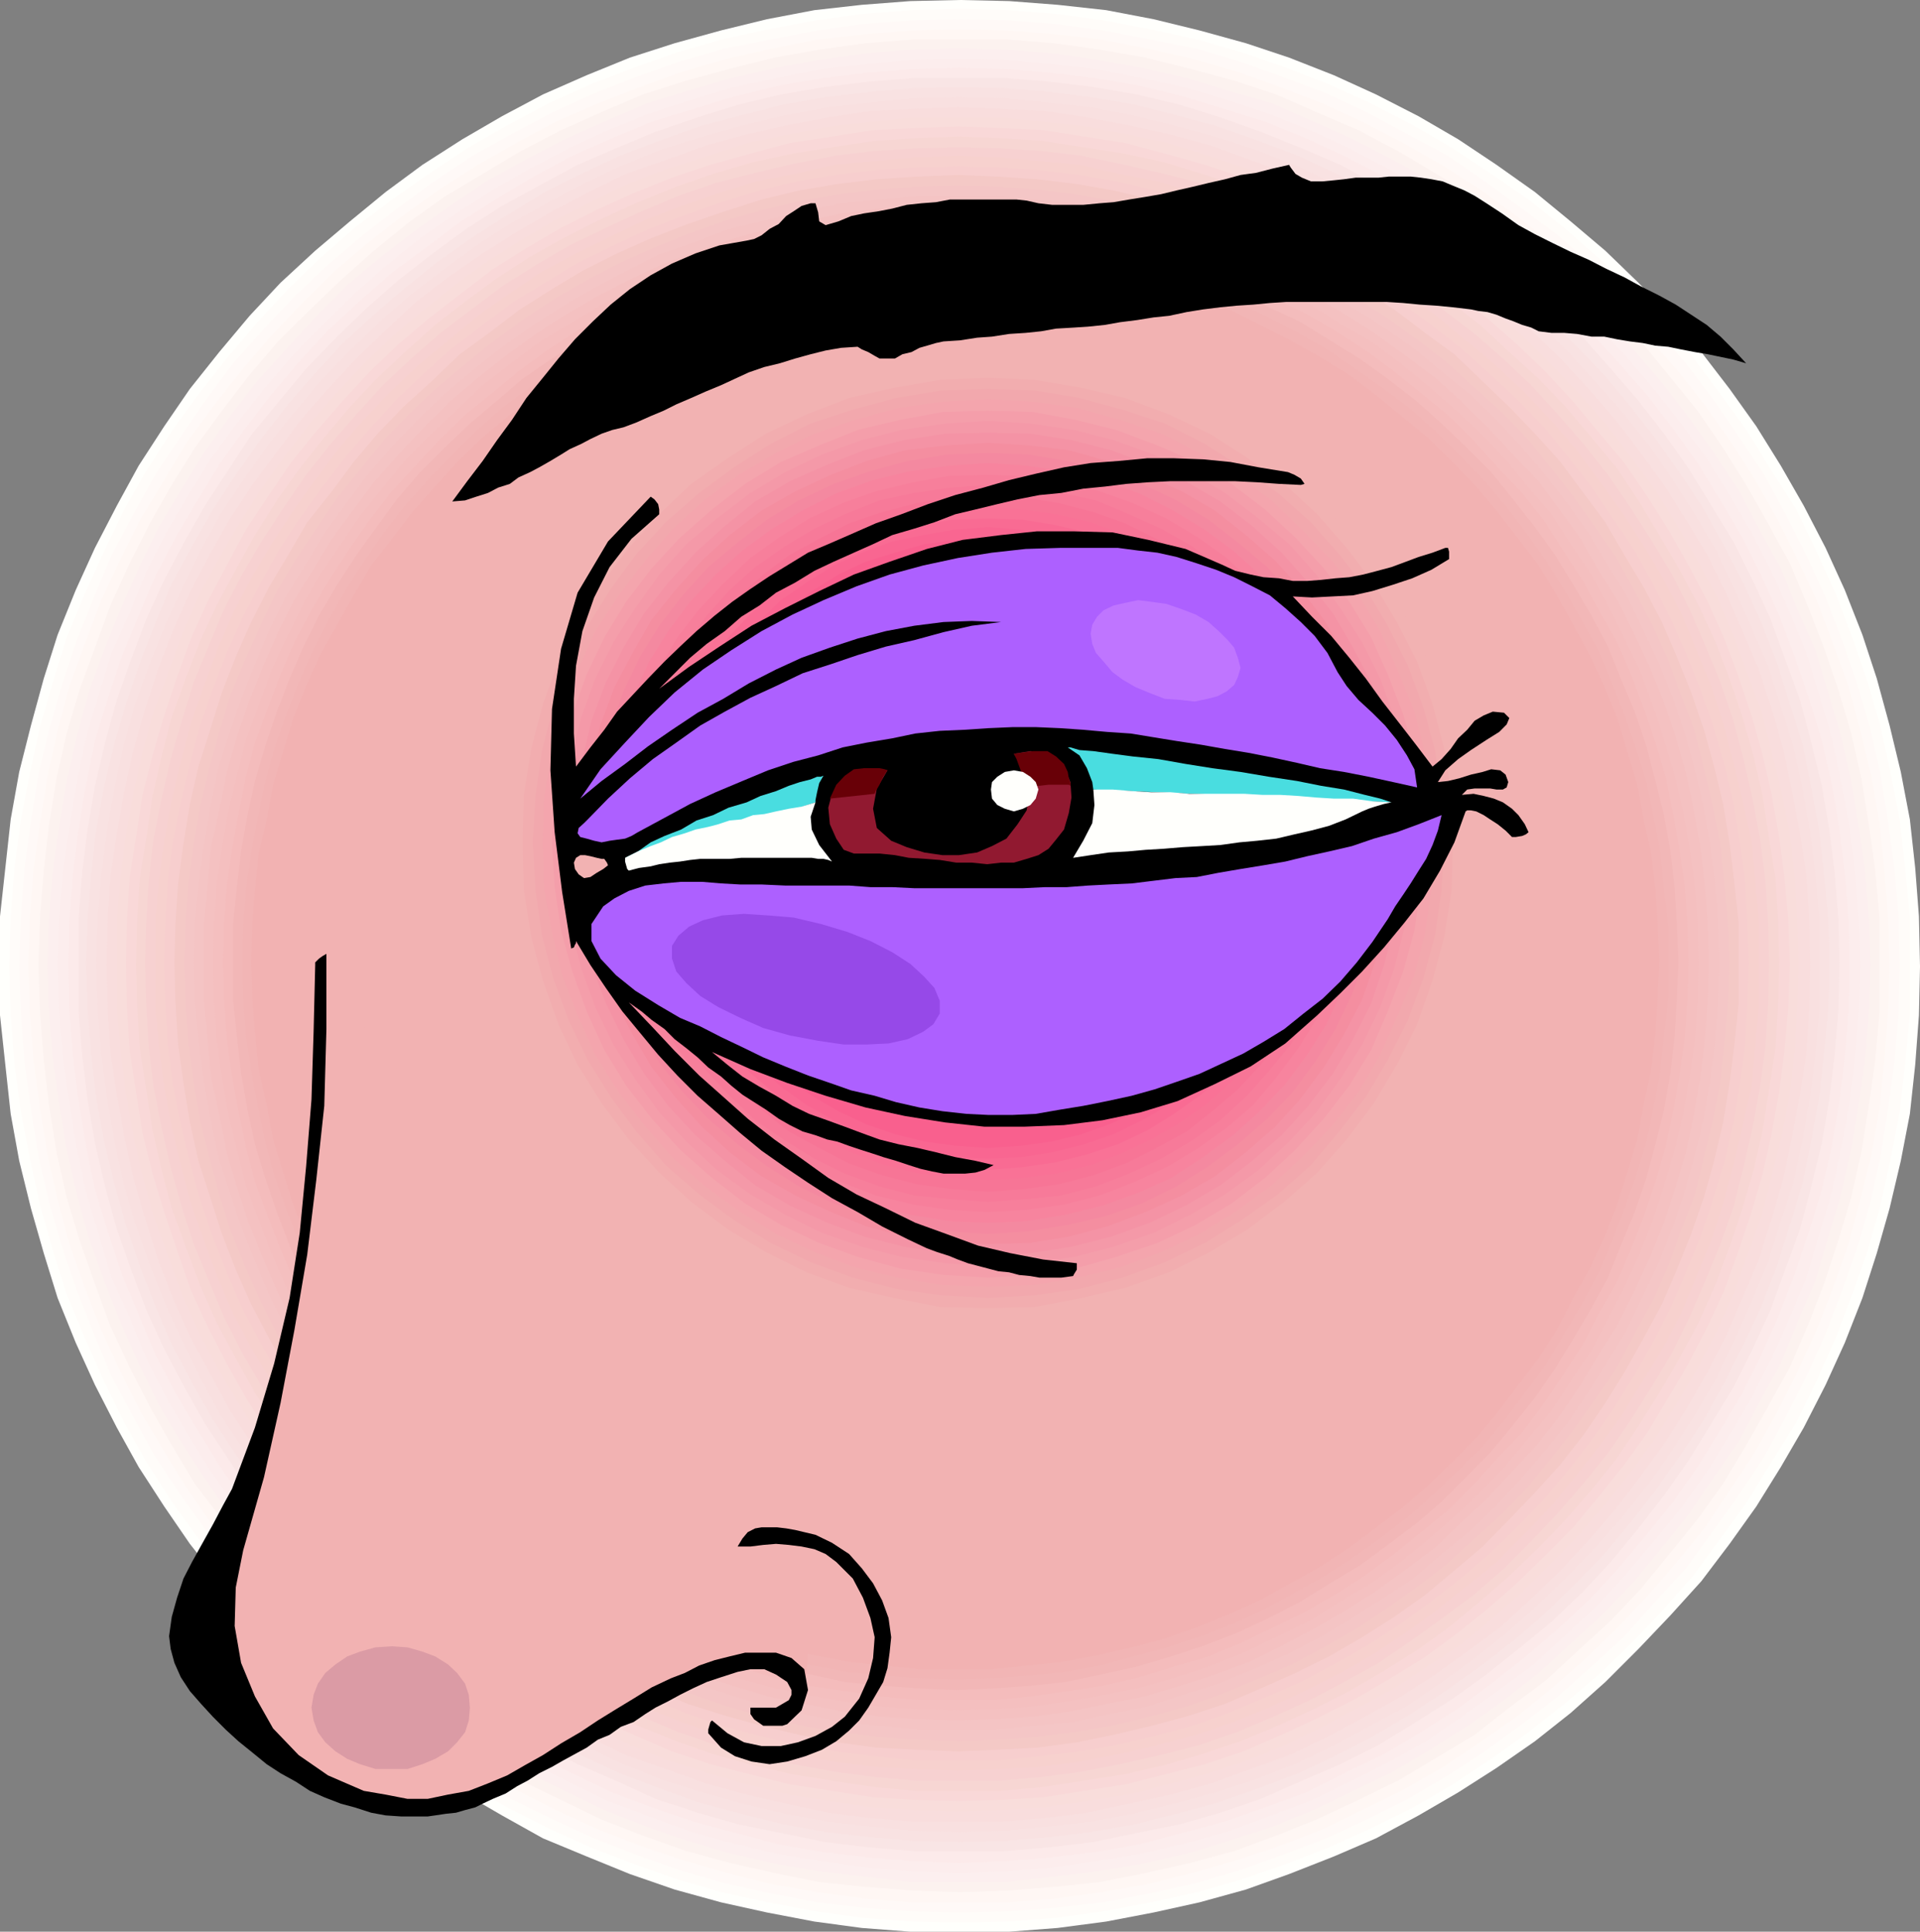 <svg xmlns="http://www.w3.org/2000/svg" width="360" height="362.102"><rect width="100%" height="100%" fill="#808080" stroke="none"/><path fill="#fffffc" d="M180 362.102h9.203l9.098-.7 9.101-1.199 8.899-1.703 8.601-1.898 8.7-2.399 8.101-2.902 8.399-3.301 7.898-3.398 8-4.301 7.402-4.301 7.2-4.598 7.199-5 6.699-5.3 6.5-5.801 6.203-6.2 6-6.3 5.797-6.399 5.3-7 5-7 4.602-7.402 4.301-7.398 4.098-8 3.601-7.899 3.301-8.402 2.7-8.399 2.398-8.402 2.101-8.898 1.7-8.801 1-9.2.699-9.3.199-9.098-.2-9.402-.698-9.098-1-9.101-1.7-8.899-2.101-8.703-2.399-8.797-2.699-8.203-3.3-8.398-3.602-7.899-4.098-7.902-4.3-7.5-4.602-7.399-5-7L319 66l-5.797-6.797-6-6.203L301 47l-6.5-5.5-6.7-5.5-7.198-5.098-7.2-4.8L266 21.8l-8-4.098-7.898-3.601-8.399-3.301-8.101-2.7-8.7-2.398-8.601-2.101-8.899-1.7-9.101-1-9.098-.699L180 0l-9.297.203-9.101.7-8.899 1-8.902 1.699-8.598 2.101-8.703 2.399-8.398 2.699L110 14.1l-8.2 3.602-7.698 4.098-7.399 4.3-7.5 4.801L72.301 36l-6.7 5.5-6.5 5.5-6.5 6-5.8 6.203L41.1 66l-5.5 6.902-4.8 7-4.8 7.399-4.098 7.5-4.101 7.902-3.598 7.899L10.801 119l-2.598 8.203L5.801 136l-2.2 8.703L2 153.602l-1 9.101-1 9.098v18.5l1 9.3 1 9.2 1.602 8.8L5.8 226.5l2.402 8.402 2.598 8.399 3.402 8.402 3.598 7.899 4.101 8L26 275l4.8 7.402 4.802 7 5.5 7 5.699 6.399 5.8 6.3 6.5 6.2 6.5 5.8 6.7 5.301 6.902 5 7.5 4.598 7.399 4.3 7.699 4.302L110 348l8.102 3.3 8.398 2.903 8.703 2.399 8.598 1.898 8.902 1.703 8.899 1.2 9.101.699H180"/><path fill="#fffcf9" d="m180 360.402 9.203-.199L198 359.5l8.902-1.2 8.899-1.698 8.601-1.899 8.399-2.402 8.402-2.899 8-3.101 7.899-3.598 7.898-3.902 7.402-4.301 7.2-4.797 7-5 6.699-5.3 6.5-5.5 6.199-6 6-6.301 5.602-6.399 5-6.8 5-6.903 4.601-7.5 4.598-7.398 3.8-7.7 3.602-8.101 3.098-8.2 2.902-8.199 2.399-8.601 1.898-8.598 1.703-8.703 1-9.098.899-9.101v-18.5l-.899-9.098-1-9.101-1.703-8.7-1.898-8.601-2.399-8.399-2.902-8.402-3.098-8.2-3.601-7.898L336.8 95.5l-4.598-7.2-4.601-7.5-5-6.898-5-6.699-5.602-6.5-6-6.5-6.2-5.8-6.5-5.7-6.698-5.3-7-4.801-7.2-4.801L265 23.5l-7.898-4.098-7.899-3.601-8-3.098-8.402-2.902-8.399-2.399-8.601-1.902-8.899-1.7L198 2.603l-8.797-.7-9.203-.3-9.297.3-8.902.7-8.899 1.199L144 5.5l-8.598 1.902L127 9.801l-8.2 2.902-8.097 3.098-7.902 3.601-7.7 4.098-7.5 4.3-7.199 4.802-6.902 4.8-7 5.301-6.5 5.7-6 5.8-6 6.5-5.5 6.5-5.297 6.7-5 6.898-4.8 7.5L23.3 95.5l-3.801 7.902-3.598 7.899L12.5 119.5l-2.598 8.402-2.402 8.399-1.898 8.601-1.7 8.7-1.199 9.101L2 171.801l-.297 9.402.297 9.098.703 9.101 1.2 9.098 1.699 8.703 1.898 8.598 2.402 8.601 2.598 8.2 3.402 8.199 3.598 8.101 3.8 7.7L27.403 274l4.801 7.5 5 6.902 5.297 6.801 5.5 6.399 6 6.3 6 6 6.5 5.5 7 5.301 6.902 5 7.2 4.797 7.5 4.3 7.699 3.903 7.902 3.598 8.098 3.101 8.199 2.899 8.402 2.402 8.598 1.899 8.902 1.699 8.899 1.199 8.902.703 9.297.2"/><path fill="#fff9f7" d="m180 358.5 9.203-.2 8.797-.698 8.902-1 8.7-1.7 8.601-1.902 8.2-2.398 8.097-2.899 8.203-3.101 7.7-3.602 7.597-3.797 7.5-4.402 6.902-4.5 7-5.098 6.7-5.203 6.3-5.598 6.2-5.699 5.8-6.5 5.7-6.203 5.101-7 4.797-6.7 4.8-7.198 4-7.5 3.903-7.602 3.598-8 3.101-8.098 2.899-8.199 2.402-8.402 1.899-8.598L354 208l1.203-8.797L356 190l.203-9.098-.203-9.101-.797-9.098-1.203-8.902-1.398-8.598-1.899-8.402-2.402-8.399-2.899-8.402-3.101-8-3.598-7.898-3.902-7.7-4-7.402L326 81.8l-4.797-7-5.101-6.698-5.7-6.5-5.8-6-6.2-6-6.3-5.5-6.7-5-7-5.102-6.902-4.797-7.5-4-7.598-4.101-7.699-3.602-8.203-3.098-8.098-2.902-8.199-2.398-8.601-1.7-8.7-1.699L198 4.5l-8.797-.7L180 3.603l-9.098.199-9.101.699-8.598 1.203-8.703 1.7-8.598 1.699L127.5 11.5l-8.2 2.902-7.898 3.098-7.902 3.602-7.7 4.101-7.198 4-7.2 4.797-7 5.102-6.402 5-6.5 5.5-6.297 6-5.703 6-5.797 6.5-5 6.699-4.8 7L29.101 89 25 96.402l-4.098 7.7-3.3 7.898-3.2 8-2.8 8.402-2.399 8.399-2 8.402-1.402 8.598-1.2 8.902-.699 9.098-.3 9.101.3 9.098.7 9.203L5.8 208l1.402 8.703 2 8.598 2.399 8.402 2.8 8.2 3.2 8.097 3.3 8L25 265.602l4.102 7.5 4.8 7.199L38.703 287l5 7 5.797 6.203 5.703 6.5 6.297 5.7L68 318l6.402 5.203 7 5.098 7.2 4.5 7.199 4.402L103.5 341l7.902 3.602 7.899 3.101 8.199 2.899 8.402 2.398 8.598 1.902 8.703 1.7 8.598 1 9.101.699 9.098.199"/><path fill="#fff7f4" d="M180 356.602h8.902l8.899-.7 8.601-1.199 8.7-1.5 8.398-2.101 8.402-2.399L240 346l8-3.098 7.402-3.601 7.7-3.801 7.199-4.098 7.199-4.8 6.902-4.801 6.5-5.301 6.301-5.5 6-5.797 5.7-6 5.5-6.402 5.3-6.5 4.797-7.2 4.602-7 4.101-7.398 3.797-7.5 3.602-7.902 3.101-7.899 2.899-8.199 2.199-8.402 2.101-8.399 1.5-8.601.899-8.899L354 190l.3-9.098-.3-9.101-.7-8.899-.898-8.601-1.5-8.7-2.101-8.601-2.2-8.398-2.898-7.899-3.101-8.203-3.602-7.7-3.797-7.597L329.102 90l-4.602-7.2-4.797-6.8-5.3-6.7-5.5-6.198-5.7-6.301-6-5.7-6.3-5.5-6.5-5.101-6.903-5-7.2-4.598-7.198-4.101-7.7-4L248 19.402l-8-3.101-8.098-2.899L223.5 11l-8.398-1.898-8.7-1.7-8.601-1-8.899-.699L180 5.5l-9.098.203-8.601.7-8.899 1-8.601 1.699L136.402 11 128 13.402l-8 2.899-7.898 3.101-7.899 3.399-7.402 4-7.2 4.101-7.199 4.598-7 5-6.5 5.102-6.5 5.5-5.699 5.699-6 6.3-5.3 6.2L40.101 76l-5 6.8L30.8 90l-4.399 7.203-3.8 7.598L19 112.5l-3.098 8.203L13 128.602 10.8 137l-1.898 8.602L7.5 154.3l-1.2 8.601-.698 8.899-.301 9.101.3 9.098.7 8.902L7.5 207.8l1.402 8.601 1.899 8.399L13 233.203l2.902 8.2L19 249.3l3.602 7.902 3.8 7.5 4.399 7.399 4.3 7 5 7.199 5.301 6.5 5.301 6.402 6 6 5.7 5.797 6.5 5.5 6.5 5.3 7 4.802 7.199 4.8L96.8 335.5l7.402 3.8 7.899 3.602L120 346l8 2.703 8.402 2.399 8.399 2.101 8.601 1.5 8.899 1.2 8.601.699H180"/><path fill="#fcf2ef" d="m180 354.703 8.902-.3 8.7-.7 8.601-.902 8.598-1.7 8.402-1.898 8.2-2.203 7.898-2.898L247 341l7.703-3.598 7.399-3.601 7.199-4.301 7.199-4.297 6.5-5.101 6.703-5 6-5.5L302 303.8l5.703-6 5.297-6.5 5.3-6.5 4.802-6.7 4.3-7.199 4.098-7.199 4.102-7.402 3.3-7.7 3.098-7.898 2.703-8.203 2.399-8.098L349 216l1.402-8.7 1.2-8.597.8-8.902V172l-.8-8.797-1.2-8.703-1.402-8.598-1.898-8.402-2.399-8.2-2.703-7.898-3.098-7.902-3.3-7.898-4.102-7.5-4.098-7.2-4.3-6.902-4.801-7L313 70.5l-5.297-6.5L302 58.3l-6.297-5.8-6-5.5L283 41.703l-6.5-4.8-14.398-8.602-7.399-3.899-7.703-3.3-7.7-3.399-7.898-2.601-8.199-2.2-8.402-2.101-8.598-1.5-8.601-1.2-8.7-.699h-17.699l-8.902.7-8.7 1.199-8.398 1.5-8.402 2.101-8.098 2.2-8.203 2.601-7.898 3.399-7.399 3.3-7.5 3.899-7.203 4.3-7.2 4.301-6.698 4.801-6.5 5.297-6.2 5.5-6 5.8-5.8 5.7-5.5 6.5-5 6.5-5.102 7-4.297 6.902-4.101 7.2-3.801 7.5-3.598 7.898-2.902 7.902-2.899 7.899L12.5 137.5l-1.898 8.402-1.399 8.598-1 8.703L7.5 172l-.297 8.902.297 8.899.703 8.902 1 8.598L10.602 216l1.898 8.402 2.402 8.098 2.899 8.203 2.902 7.899 3.598 7.699 3.8 7.402 4.102 7.2 4.297 7.199 5.102 6.699 5 6.5 5.5 6.5 5.8 6 6 5.8 6.2 5.5 6.5 5 6.699 5.102L90.5 329.5l7.203 4.3 7.5 3.602 7.399 3.598 7.898 3.102 8.203 2.898 8.098 2.203 8.402 1.899 8.399 1.699 8.699.902 8.902.7 8.797.3"/><path fill="#fcefef" d="M179.8 352.8h8.602l8.899-1 8.402-1 8.399-1.398 8.398-1.902 7.902-2.398 8.2-2.7 7.699-3.101 7.402-3.598 7.5-3.601 7.2-4.301 6.898-4.301 6.699-4.797 6.5-5.101 12-11 5.8-6 5.302-6.5 5-6.2 4.8-7 4.598-6.699 3.8-7.203 4.102-7.398 3.098-7.7 3.402-7.902 2.399-8 2.402-8.098 1.899-8.402 1.398-8.398 1.203-8.7.7-8.601.3-8.899-.3-8.902-.7-8.598-1.203-8.601-1.398-8.399-1.899-8.402-2.402-8.2-2.399-7.898-3.402-7.699-3.098-7.703-4.101-7.398-3.801-7.2-4.598-7-4.8-6.699-5-6.5L306.3 65.5l-5.801-6-6-5.797-6-5.3-6.5-5-6.7-4.801L268.403 34l-7.199-4-7.5-3.898-7.402-3.301-7.7-3.399L230.403 17l-7.902-2.398-8.398-1.899-8.399-1.5L197.301 10l-8.899-.7-8.601-.198-8.899.199L162.5 10l-8.898 1.203-8.102 1.5-8.398 1.899-8.2 2.398-7.699 2.402-7.902 3.399-7.399 3.3-7.5 3.899-7.199 4-6.902 4.602-6.7 4.8-6.5 5-6.3 5.301-5.7 5.797-5.5 6L48 71.703l-5 6.5-4.797 6.7-4.3 7-4.301 7.199L26 106.5l-3.398 7.703-3.102 7.7-2.898 7.898-2.2 8.199-1.902 8.402-1.398 8.399-1.2 8.601L9.203 172l-.3 8.902.3 8.899.7 8.601 1.199 8.7L12.5 215.5l1.902 8.402 2.2 8.098 2.898 8 3.102 7.902 3.398 7.7L29.602 263l4.3 7.203 4.301 6.7 4.797 7 5 6.199 5.602 6.5 5.5 6 5.699 5.5 6.3 5.5 6.5 5.101 6.7 4.797 6.902 4.3 7.2 4.302 7.5 3.601 7.398 3.598 7.902 3.101 7.7 2.7 8.199 2.398 8.398 1.902 8.102 1.399 8.898 1 8.402 1h8.899"/><path fill="#fceded" d="m179.8 351.102 8.602-.301 8.7-.7 8.398-1.199 8.402-1.402 8.098-1.898 8-2.2 7.902-2.902 7.7-2.898L253 334l7.203-3.598 7.2-4 6.699-4.601L280.8 317l6.5-4.797 12-11 5.5-6 5.3-6.3 5.102-6.2L320 276l4.3-7 4.102-7 3.801-7.398 3.399-7.7 3.101-7.402 2.399-8.2 2.398-7.898 1.703-8.199 1.598-8.402 1-8.598.699-8.601.3-8.7-.3-8.601-.7-8.899-1-8.402-1.597-8.398-1.703-8.2-2.398-8.101-2.399-7.899-3.101-7.5-3.399-7.699-3.8-7.402-4.102-7L320 85.902l-4.797-6.5-5.101-6.5-5.301-6.199-5.5-5.8-6-5.7-6-5.3-6.5-5.301L274.1 40l-6.699-4.297-7.199-4.101L253 27.8l-7.398-3.399-7.7-3.101L230 18.703l-8-2.402-8.098-1.7-8.402-1.699-8.398-.902-8.7-.797-8.601-.203-8.598.203L162.5 12l-8.398.902-8.399 1.7-8.101 1.699-8 2.402-7.899 2.598L114 24.402l-7.398 3.399-7.2 3.8-7.199 4.102L85.5 40l-6.7 4.602-6.5 5.3-6 5.301-5.8 5.7-5.7 5.8-5.3 6.2-5.098 6.5-4.8 6.5L35.3 92.8l-4.098 7-3.8 7.402-3.102 7.7-3.399 7.5L18.5 130.3l-2.398 8.101-1.7 8.2L13 155l-1.2 8.402-.698 8.899-.301 8.601.3 8.7.7 8.601L13 206.801l1.402 8.402 1.7 8.2L18.5 231.3l2.402 8.199 3.399 7.402 3.101 7.7L31.203 262l4.098 7 4.3 7 4.801 6.703 5.098 6.2 5.3 6.3 5.7 6 5.8 5.5 6 5.5L78.8 317l6.7 4.8 6.703 4.602 7.2 4 7.199 3.598 7.398 3.602 7.703 2.898 7.899 2.902 8 2.2 8.101 1.898 8.399 1.402 8.398 1.2 8.703.699 8.598.3"/><path fill="#fceaea" d="m179.8 349.203 8.602-.3 8.399-.7 8.402-1 8.2-1.402 8.199-2.2 7.898-2.101 7.703-2.7 7.598-2.8 7.199-3.598 7.5-3.601 6.902-4.098 6.801-4.3 6.399-4.801 6.5-5.102 5.8-5 6-5.5 5.5-6 5.301-6.297 5-6.203 4.598-6.5 4.3-7 4.102-6.898 3.598-7.2 3.3-7.5 2.899-7.601 2.703-8 2.399-7.899 1.898-8.101 1.402-8.399 1-8.199.7-8.601.199-8.7-.2-8.601-.699-8.7-1-8.101-1.402-8.398-1.898-8.2-2.399-7.902-2.703-7.898-2.898-7.7L330.3 108l-3.598-7.2-4.101-7-4.301-7-4.598-6.398-5-6.5-5.3-6-5.5-6-6-5.5-5.801-5.3-6.5-4.801-6.399-4.801-6.8-4.297-6.903-4.101-7.5-3.899-7.2-3.3-7.597-3.102-7.703-2.399L221.602 18l-8.2-2-8.199-1.398-8.402-1-8.399-.7-8.601-.199-8.399.2-8.601.699-8.399 1L146.203 16 138 18l-7.898 2.402-7.899 2.399-7.402 3.101-7.5 3.301-7.2 3.899-6.898 4.101-6.8 4.297L80 46.3l-6.5 4.802-6 5.3-6 5.5-5.5 6-5.098 6-5 6.5-4.601 6.399-4.301 7-4.098 7-3.8 7.199L26 115.402l-3.2 7.7L20.204 131l-2.402 7.902-1.7 8.2-1.398 8.398-1 8.102L13 172.3l-.2 8.601.2 8.7.703 8.601 1 8.2 1.399 8.398 1.699 8.101 2.402 7.899 2.598 8L26 246.402l3.102 7.5 3.8 7.2L37 268l4.3 7 4.602 6.5 5 6.203L56 294l5.5 6 6 5.5 6 5 6.5 5.102 6.402 4.8 6.801 4.301 6.899 4.098 7.199 3.601 7.5 3.598 7.402 2.8 7.899 2.7 7.898 2.102 8.203 2.199 8.2 1.402 8.398 1 8.601.7 8.399.3"/><path fill="#f9e5e5" d="M179.8 347h8.602l8.2-.7 8.398-1 8.203-1.698 7.899-1.602 7.699-2.2 7.601-2.597 7.7-3.402 7.199-3.098 7.199-3.601 6.703-4.102 6.797-4.297 6.402-4.601 6.301-5 6.2-5.102 5.8-5.5 5.297-5.7 5.203-6.3 4.797-6.2 4.602-6.5 4.3-7 4.098-6.698 3.602-7.2L332 245.5l2.8-7.7 2.7-7.398 2.102-8 2-8.101 1.398-8.2 1-8.398.703-8.402.2-8.598-.2-8.402-.703-8.7-1-8.101-1.398-8.2-2-8.097-2.102-8-2.7-7.402-2.8-7.7-3.398-7.398L325 101.5l-4.098-6.7-4.3-7L312 81.3l-4.797-6.198-5.203-6-5.297-6-5.8-5.301-6.2-5.301-6.3-4.797-6.403-4.8-6.797-4.301L258.5 34.8l-7.2-3.899-7.198-3.101-7.7-3.098L228.801 22l-7.7-2.398-7.898-1.899L205 16.301l-8.398-1-8.2-.7h-17l-8.402.7-8.398 1-8.2 1.402-7.902 1.899L130.8 22l-7.898 2.703-7.402 3.098-7.2 3.101-7.198 3.899-7 3.8-6.7 4.301-6.5 4.801-6.199 4.797-6 5.3-5.5 5.302-5.8 6-5 6L47.3 81.3 43 87.8l-4.598 7-3.8 6.699-3.801 7.203-3.399 7.399L24.5 123.8l-2.598 7.402-2.199 8-1.902 8.098-1.399 8.199-1 8.102-.699 8.699v17l.7 8.402 1 8.399L17.8 214.3l1.902 8.101 2.2 8 2.597 7.399 2.902 7.699 3.399 7.402 3.8 7.2 3.801 6.699 4.598 7 4.3 6.5 5.102 6.199 5 6.3 5.801 5.7 5.5 5.5 6 5.102 6.2 5 6.5 4.601L94.101 323l7 4.102 7.199 3.601 7.199 3.098 7.402 3.402 7.899 2.598 7.7 2.199 7.902 1.602 8.2 1.699 8.398 1 8.402.699h8.399"/><path fill="#f9e2e2" d="m179.8 345.3 8.403-.198 8.399-.7 7.898-1 8.203-1.402 7.899-2 7.699-2.098 7.699-2.699 7.402-2.8 7.2-3.403 7-3.598 6.898-4.101L271 317l6.5-4.598 6.203-4.8 5.797-5 5.703-5.5 5.598-5.801 5-6 4.8-6.2 4.602-6.5 4.297-6.5 3.8-6.898 3.602-7.203 3.399-7.2 2.902-7.5 2.399-7.698 2.398-7.899 1.602-7.902 1.5-8.2.898-8.101.8-8.2.2-8.597-.2-8.402-.8-8.399-.898-8.199-1.5-8.101-1.602-8-2.398-7.602-2.399-7.7-2.902-7.5-3.399-7.398-3.601-7L319.5 95.5l-4.297-6.5-4.601-6.5-4.801-6.2-5-6-5.598-5.8-5.703-5.297L283.703 54l-6.203-4.797-6.5-4.601-6.5-4.301-6.898-4.098-7-3.601-7.2-3.399-7.402-2.8-7.7-2.7-7.698-2.101-7.899-2-8.203-1.399-7.898-1-8.399-.703-8.402-.2-8.399.2-8.199.703-8.402 1-7.899 1.399-7.902 2-7.898 2.101-7.5 2.7-7.399 2.8L109 32.602l-7.2 3.601-6.698 4.098-6.7 4.3-6.5 4.602-6 4.797-6 5.203-5.8 5.297-5.301 5.8-5.2 6-4.8 6.2-4.598 6.5-4.3 6.5L36 102.402l-3.797 7-3.101 7.399-2.899 7.5L23.602 132l-2.2 7.602-1.902 8-1.5 8.101-.898 8.2-.7 8.398-.3 8.402.3 8.598.7 8.199.898 8.102 1.5 8.199 1.902 7.902 2.2 7.899 2.601 7.699 2.899 7.5L32.203 252 36 259.203l3.902 6.899 4.301 6.5 4.598 6.5 4.8 6.199 5.2 6 5.3 5.8 5.801 5.5 6 5 6 4.801 6.5 4.598 6.7 4.3 6.699 4.102L109 329l7.203 3.402 7.399 2.801 7.5 2.7L139 340l7.902 2 7.899 1.402 8.402 1 8.2.7 8.398.199"/><path fill="#f9e0e0" d="m179.8 343.402 8.403-.199 8.2-.8 8.097-.903 7.902-1.5 7.7-1.898L227.8 336l7.402-2.398 7.5-2.899 7.2-3.402 6.699-3.598 7-3.8 6.398-4.301 6.3-4.602 6-4.797 6-5.3 5.5-5.301 5.302-5.5 5.3-6 4.801-6 4.5-6.5 4.098-6.399 4.101-7 3.301-7 3.2-7.203 3.097-7.398 2.402-7.7 2.399-7.402 1.699-7.898 1.402-8.2 1-7.902.7-8.398V172.3l-.7-8.2-1-8.101-1.402-8-1.7-7.898-2.398-7.7-2.402-7.601-3.098-7.2-3.199-7.199-3.3-7-4.102-7L313.703 90l-4.5-6.5-4.8-6-5.301-6-5.301-5.797-5.5-5.3-6-5-6-4.801L270 46l-6.398-4.297-7-3.8-6.7-3.602-7.199-3.399-7.5-2.902-7.402-2.398-7.7-2.102-7.699-1.898-7.902-1.5-8.098-.899-8.199-.8-8.402-.2-8.399.2-8.199.8-7.902.899-8.098 1.5-8 1.898-7.402 2.102L124.1 28l-7.199 2.902-7.199 3.399-6.902 3.601-6.8 3.801L89.3 46l-6.198 4.602-6.301 4.8-5.7 5-5.5 5.301L60 71.5l-5 6-4.797 6-4.601 6.5-4.301 6.402-3.801 7-3.398 7-3.301 7.2-2.899 7.199-2.699 7.601-2.101 7.7-1.7 7.898L20 156l-1 8.102-.7 8.199-.3 8.402.3 8.399.7 8.398 1 7.902 1.402 8.2 1.7 7.898 2.101 7.402 2.7 7.7L30.8 244l3.3 7.203 3.399 7 3.8 7 4.302 6.399 4.601 6.5 4.797 6 5 6 5.602 5.5 5.5 5.3 5.699 5.301L83.1 311l6.2 4.602 6.699 4.3 6.8 3.801 6.903 3.598 7.2 3.402 7.199 2.899L131.8 336l7.402 2.102 8 1.898 8.098 1.5 7.902.902 8.2.801 8.398.2"/><path fill="#f9dddd" d="M179.602 341.5h8.101l8.2-.7 7.898-1 7.902-1.698 7.7-1.7 7.699-2.101 7.398-2.7 7.203-2.601 7.2-3.398 6.699-3.602 6.8-3.797 6.399-4.101 6.3-4.5 6.2-4.602 5.8-5.297 5.5-5.3 5.301-5.7 5-5.8 4.598-6 4.5-6.2 4.102-6.5 4.101-7 3.399-6.703 3.101-7.2 3.098-7.198 2.402-7.7 2.2-7.601 1.597-7.7 1.5-7.898 1.203-8 .5-8.101.2-8.399-.2-8.402-.5-7.899-1.203-8.199-1.5-7.902-1.598-7.7-2.199-7.699-2.402-7.402-3.098-7.2-3.101-7.198-3.399-7-4.101-6.7-4.102-6.5-4.5-6.199-4.598-6-5-5.8-5.3-5.7-5.5-5.3-5.801-5.301L275.1 52l-6.3-4.5-6.399-4.098-6.8-3.8-6.7-3.602-7.199-3.398L234.5 30l-7.398-2.7-7.7-2.097-7.699-1.703-7.902-1.5-7.899-1.2-8.199-.398-8.101-.3-8.2.3-8.199.399L155.301 22l-7.899 1.5L140 25.203l-7.7 2.098L124.8 30l-7.398 2.602-7 3.398-6.902 3.602-6.5 3.8-6.5 4.098L84 52l-6 4.602-5.7 5.3-5.5 5.301-5.3 5.7-5.098 5.8-4.5 6-4.601 6.2-4.301 6.5-3.797 6.699-3.601 7-3.2 7.199-2.8 7.199-2.399 7.402-2.203 7.7-1.7 7.699-1.398 7.902-1.199 8.2-.5 7.898-.203 8.402.203 8.399.5 8.101 1.2 8 1.398 7.899L25 220.8l2.203 7.601 2.399 7.7 2.8 7.199 3.2 7.199 3.601 6.703 3.797 7 4.3 6.5 4.602 6.2 4.5 6 5.098 5.8 5.3 5.7 5.5 5.3L78 305l6 4.602 6.5 4.5 6.5 4.101 6.5 3.797 6.902 3.602 7 3.398 7.399 2.602 7.5 2.699 7.699 2.101 7.402 1.7 7.899 1.699 7.902 1 8.2.699h8.199"/><path fill="#f9dddb" d="m179.602 339.602 8.101-.301 7.899-.5 8.199-1.2 7.699-1.199 7.402-1.902 7.7-2.098L233.8 330l7.199-2.898 7-3.399 6.703-3.601 6.7-3.602 6.199-4.098 6.5-4.3 5.8-4.801 5.7-5 5.3-5.301 5.301-5.5 5-5.797 4.797-6 4.402-6.203 4-6.5 3.899-6.5 3.601-6.898 3.098-7 2.602-7.2L330.3 228l1.902-7.7 1.899-7.5 1.5-7.898.898-7.902.5-8.2.203-8.097L337 172.5l-.5-8.098-.898-8-1.5-7.601-1.899-7.7-1.902-7.699-2.7-7.199L325 119l-3.098-7.2-3.601-6.698-3.899-6.7-4-6.5-4.402-6-4.797-6.3-5-5.7-5.3-5.5-5.301-5.3-5.7-4.801-5.8-4.801-6.5-4.598-6.2-4.101-6.699-3.598L248 37.602l-7-3.301-7.2-2.7-7.198-2.398-7.7-2.402-7.402-1.598-7.7-1.5-8.198-.902-7.899-.801h-16.3l-7.903.8-7.898.903-7.7 1.5-7.699 1.598-7.402 2.402-7.5 2.399-7.2 2.699-6.898 3.3-7 3.602L98 44.801l-6.5 4.101-6.297 4.598-6 4.8-5.703 4.802-5.5 5.3-5.098 5.5-5 5.7-4.8 6.3-4.301 6-4.098 6.5-3.902 6.7-3.598 6.699L34.102 119l-2.602 7.203-2.7 7.2-2.097 7.699L25 148.8l-1.398 7.601-1 8-.7 8.098v16.3l.7 8.2 1 7.902 1.398 7.9 1.703 7.5L28.801 228l2.699 7.402 2.602 7.2 3.101 7 3.598 6.898 3.902 6.5 4.098 6.5 4.3 6.203 4.801 6 5 5.797L68 293l5.5 5.3 5.703 5 6 4.802 6.297 4.3L98 316.5l6.203 3.602 7 3.601 6.899 3.399L125.3 330l7.5 2.402 7.402 2.098 7.7 1.902 7.699 1.2 7.898 1.199 7.902.5 8.2.3"/><path fill="#f9d8d8" d="m179.602 337.602 8.101-.2 7.899-.5 7.699-1.199L211 334.5l7.402-1.898 7.5-1.899 7.2-2.402 7.199-3.098 6.902-3.203 6.5-3.297 6.7-3.902 6.5-4 6-4.399 6-4.8 5.5-4.801 5.3-5.2 5.297-5.3 4.8-5.801 4.802-6 4.3-6 3.899-6.5 3.8-6.398 3.602-7 3.098-6.7 2.699-7.5 2.402-7.199L330.5 220l1.703-7.598 1.399-7.699 1-7.902.699-8 .3-8.098-.3-8.203-.7-7.898-1-7.7-1.398-7.902-1.703-7.398-2.098-7.5-2.402-7.2-2.7-7.199-3.097-6.902-3.601-6.801-3.801-6.7-3.899-6.198-4.3-6.301-4.801-5.7-4.801-5.8-5.297-5.7-5.3-5.101-5.5-4.797-6-4.5-6-4.601-6.5-4.102-6.7-3.797-6.5-3.402-6.902-3.098-7.2-2.902-7.199-2.399-7.5-2.101-7.402-2-15.398-2.399-7.899-.402-8.101-.297-8 .297-7.899.402-7.703 1.2-7.898 1.199-7.399 2-7.5 2.101L126 33.301l-7.2 2.902-6.898 3.098-6.699 3.402-6.5 3.797-6.5 4.102-6 4.601-5.8 4.5-5.7 4.797-5.3 5.102-5.301 5.699-5 5.8-4.602 5.7-4.297 6.3-4.101 6.2L42.5 106l-3.598 6.8-3.101 6.903-2.598 7.2-2.402 7.199-2.2 7.5L26.704 149l-1.203 7.902-1.2 7.7-.5 7.898-.198 8.203.199 8.098.5 8 1.199 7.902 1.203 7.7L28.602 220l2.199 7.203 2.402 7.2 2.598 7.5 3.101 6.699 3.598 7L46.102 262l4.101 6.5 4.297 6 4.602 6 5 5.8 5.3 5.302 5.301 5.199 5.7 4.8 5.8 4.801 6 4.399 6.5 4 6.5 3.902 6.7 3.297 6.898 3.203 7.199 3.098 7.203 2.402 7.5 1.899 7.399 1.898 7.898 1.203 7.703 1.2 7.899.5 8 .199"/><path fill="#f7d6d3" d="M179.602 335.703h8.101l7.7-.703 15.398-2.398 7.402-1.7 7.2-2.101 7.199-2.399 7-2.902 6.699-3.098L253 317l6.5-3.797 6.203-3.902 6-4.301 5.797-4.797 5.5-4.8 5.5-5.301 5.102-5.301 4.8-5.5 4.801-6 4-6 3.899-6.2 3.8-6.5 3.598-6.699 3.102-7 2.699-7.199 2.402-7.203 2.098-7.2 1.699-7.398 1.203-7.699 1.2-7.703.5-8.098.199-8-.2-7.902-.5-7.898-1.199-7.399-1.203-8-1.7-7.402-2.097-7.399-2.402-7.199-2.7-7-3.101-6.703-3.598-6.7-3.8-6.5-3.899-6.5-4-6-4.8-5.8-4.801-5.7L288.5 71l-5.5-5-5.5-5.098-5.797-4.5-6-4.402-6.203-4-6.5-3.598L246.3 41l-6.698-3.098-7-2.902-7.2-2.398-7.199-2.2-7.402-1.601-15.399-2.399-7.699-.5-8.101-.3-8 .3-7.602.5-8 1.2-7.398 1.199-7.399 1.601-7.5 2.2L126.801 35l-7.2 2.902-6.8 3.098-6.7 3.402-6.5 3.598-6.199 4-6 4.402-5.8 4.5-5.7 5.098-5.3 5-5 5.3L60.8 82l-4.598 5.8-4.3 6-4.102 6.5-3.598 6.5-3.601 6.7-3.102 6.703-2.7 7-2.597 7.2-1.902 7.398-1.7 7.402-1.199 8-1.199 7.399-.5 7.898-.203 7.902.203 8 .5 8.098 1.2 7.703 1.199 7.7L30.3 219.3l1.902 7.199 2.598 7.203 2.699 7.2 3.102 7 3.601 6.699 3.598 6.5 4.101 6.199 4.301 6 4.598 6 4.8 5.5 5 5.3 5.301 5.301 5.7 4.801 5.8 4.797 6 4.3 6.2 3.903 6.5 3.797 6.699 3.402 6.8 3.098 7.2 2.902 6.902 2.399 7.5 2.101 7.399 1.7L156 333.8l8 1.199 7.602.703h8"/><path fill="#f7d1d1" d="M179.602 333.8h7.898l7.703-.698 7.598-1 7.199-1.399 7.5-1.703 7.402-1.898 7-2.399 6.899-2.902 6.8-3.098 6.399-3.402 6.5-3.598 6-4.101 6-4.301 5.8-4.301 5.5-4.797 5.302-5.3 5-5.301 4.8-5.5 4.598-5.7 4.102-6 4-6.3 3.898-6.5 3.3-6.7 2.903-6.699 2.899-7 2.398-6.902 1.902-7.5 1.7-7.399 1.398-7.699 1-7.402.5-7.899.203-8-.203-7.601-.5-7.7-1-7.898-1.398-7.5-1.7-7.402-1.902-7.2-2.398-7.199-2.899-7-2.902-6.699-3.301-6.5-3.898-6.5-4-6.203-4.102-6-4.598-5.797-4.8-5.5-5-5.5-5.301-5-5.5-4.8L270.5 58l-6-4.5-6-3.898L252 46l-6.398-3.297-6.801-3.101-6.899-2.899-7-2.402-7.402-1.899-7.5-1.699-7.2-1.5-7.597-.902-7.703-.5-7.898-.2-7.7.2-7.902.5-7.5.902-7.7 1.5-7.198 1.7-7.399 1.898-7 2.402-6.902 2.899-6.7 3.101-6.8 3.297-6.2 3.602-6.199 3.898-6 4.5-5.8 4.402-5.5 4.801-5.301 5-5 5.5-4.801 5.5L57.402 89l-4.101 6-4.098 6.203-3.8 6.5-3.403 6.5-2.797 6.7-2.902 7-2.2 7.199L32 142.3l-1.7 7.402-1.5 7.5-.898 7.899-.5 7.699-.199 7.601.2 8 .5 7.899.898 7.402 1.5 7.7L32 218.8l2.102 7.5 2.199 6.902 2.902 7 2.797 6.7 3.402 6.699 3.801 6.5 4.098 6.3 4.101 6 4.598 5.7 4.8 5.5 5 5.3 5.302 5.301 5.5 4.797 5.8 4.3 6 4.302 6.2 4.101 6.199 3.598 6.8 3.402 6.7 3.098 6.902 2.902 7 2.399 7.399 1.898 7.199 1.703 7.699 1.399 7.5 1 7.902.699h7.7"/><path fill="#f7d1ce" d="m179.602 331.902 7.601-.3 7.7-.399 7.5-1 7.398-1.402 7.199-1.7 7.203-1.898 7.2-2.402 6.5-2.7 6.699-3.101 6.699-3.398 6.3-3.602 6-4 5.7-4.098 5.8-4.601 5.5-4.5 5.301-5.301 5-5.297 4.598-5.5 4.3-5.5 4.302-6 3.898-6.3 3.8-6.2 3.403-6.5L318 239.5l2.902-7 2.2-6.898 1.898-7.2 1.703-7.199 1.7-7.5.699-7.703.699-7.598v-15.601l-.7-7.7-.699-7.5-1.699-7.601-1.703-7.2-1.898-7.198-2.2-7-2.902-7-2.797-6.7-3.402-6.5L308 102l-3.898-6-4.301-6-4.301-5.797-4.598-5.3-5-5.301-5.3-5-5.5-4.602-5.801-4.797-5.7-4-6-4.101-6.3-3.399-6.7-3.3-6.699-3.2-6.5-2.601-7.199-2.399L217 34l-7.2-1.398-7.398-1.7-7.5-.699-7.699-.703-7.601-.297-8 .297-7.602.703-7.5.7-7.398 1.699-7.2 1.398-7.199 2.203-7 2.399L121 41.203l-6.7 3.2-6.698 3.3-6.301 3.399-6 4.101-5.7 4-5.8 4.797-5.5 4.602-5.301 5-5 5.3-4.598 5.301-4.3 5.797-4.301 6-3.899 6-3.8 6.402-3.399 6.5-2.902 6.7-2.598 7-2.402 7-1.899 7.199L32.203 150l-1.402 7.602-1 7.5-.7 7.699v15.601l.7 7.598 1 7.703 1.402 7.5 1.7 7.2 1.898 7.199 2.402 6.898 2.598 7 2.902 6.703 3.399 6.5 3.8 6.2 3.899 6.3 4.3 6 4.301 5.5 4.598 5.5 5 5.297 5.3 5.3 5.5 4.5 5.802 4.602L95.3 306l6 4 6.3 3.602 6.7 3.398 6.699 3.102 6.703 2.699 7 2.402 7.2 1.899 7.199 1.699 7.398 1.402 7.5 1 7.602.399 8 .3"/><path fill="#f7cece" d="M179.602 330H187l7.703-.797 7.399-.902 7.199-1.2 7.199-1.699 7.203-1.902 6.7-2.398 6.8-2.899 6.7-2.902 6.199-3.301 6.3-3.598 6-3.902 6-4.297 5.5-4.3 5.301-4.602 5.2-5L289.5 281l4.5-5.297 4.402-5.703 4-5.797 3.899-6.203 3.601-6.297 3.301-6.5 2.899-6.703 2.699-6.5 2.402-7.2 2.098-6.898 1.699-7.199 1.203-7.5 1-7.402.399-7.399.3-8-.3-7.601-.399-7.7-1-7.199-1.203-7.5-1.7-7.199-2.097-7.203-2.402-6.898-2.7-6.7-2.898-6.5-3.3-6.5-3.602-6.5-3.899-5.699-4-6L294 85.602l-4.5-5.5-5.098-5.301L279.203 70l-5.3-4.797-5.5-4.3-6-4.301-6-3.801-6.301-3.598-6.2-3.203-6.699-3.098-6.8-2.601-6.7-2.399-7.203-2.199L209.3 34l-7.198-1.2-7.399-.898-7.703-.5-7.398-.199-7.7.2-7.699.5-7.402.898L149.6 34l-7.199 1.703-7.199 2.2-6.8 2.398-6.7 2.601L115 46l-6.5 3.203-6 3.598-6.2 3.8-5.8 4.301-5.7 4.301L79.5 70l-5.098 4.8-4.8 5.302-4.801 5.5-4.301 5.601-4.297 6-3.8 5.7-3.602 6.5-3.399 6.5-2.902 6.5-2.598 6.699L37.5 136l-1.898 7.203-1.7 7.2-1.5 7.5-.902 7.199-.5 7.699-.2 7.601.2 8 .5 7.399.902 7.402 1.5 7.5 1.7 7.2L37.5 224.8l2.402 7.2 2.598 6.5 2.902 6.703 3.399 6.5L52.402 258l3.801 6.203L60.5 270l4.3 5.703L69.603 281l4.8 5.3 5.098 5 5.3 4.602 5.7 4.301 5.8 4.297 6.2 3.902 6 3.598 6.5 3.3 6.703 2.903 6.7 2.899 6.8 2.398 7.2 1.902 7.199 1.7 7.199 1.199 7.402.902 7.7.797h7.699"/><path fill="#f4c9c6" d="M179.602 328.3 187 328l7.402-.398 7.5-1 6.899-1.399L216 323.5l7-1.898 6.703-2.2 6.7-2.902 6.5-2.898 6.3-3.102 6.2-3.598 6-3.8 5.8-4.102 5.5-4.598 5.297-4.5 5-5.101 4.8-5 4.802-5.301 4.3-5.5 4.098-6 3.602-5.797 3.601-6.402 3.399-6.301 2.8-6.5 2.7-6.7 2.398-6.898 1.902-6.8 1.7-7.2L324.3 203l.902-7.2.797-7.698V173l-.797-7.398-.902-7.5-1.2-7.399-1.699-7-1.902-6.902-2.398-7-2.7-6.7-2.8-6.5-3.399-6.5-3.601-6L301 97.903l-4.098-5.5-4.3-5.8L287.8 81.3l-4.801-5-5-4.801-5.297-5.098-5.5-4-5.8-4.402-6-3.797-6.2-3.601-6.3-3.102-6.5-2.898-6.7-2.602L223 39.602l-7-2.2-7.2-1.699-6.898-1.203-7.5-.898-7.402-.5-7.398-.301-7.7.3-7.5.5L157 34.5l-7.2 1.203-7 1.7-6.898 2.199-7 2.398-6.699 2.602-6.5 2.898-6.203 3.102-6 3.601-6 3.797-5.797 4.402-5.5 4-5.3 5.098-5.301 4.8-4.801 5-4.5 5.302-4.301 5.8-4.398 5.5-3.602 6.2-3.598 6-3.3 6.5-2.899 6.5-2.601 6.699-2.2 7-2.199 6.902-1.601 7-1.2 7.399-1 7.5-.5 7.398-.199 7.402.2 7.7.5 7.699 1 7.199 1.199 7.402 1.601 7.2 2.2 6.8 2.199 6.899L44.203 238l2.899 6.5 3.3 6.3L54 257.204 57.602 263 62 269l4.3 5.5 4.5 5.3 4.802 5 5.3 5.102 5.301 4.5 5.5 4.598 5.797 4.102 6 3.8 6 3.598 6.203 3.102 6.5 2.898 6.7 2.902 7 2.2 6.898 1.898 7 1.703 7.199 1.399 7.402 1 7.5.398 7.7.3"/><path fill="#f4c6c6" d="m179.602 326.402 7.199-.3 7.402-.5 7.2-.899 7.199-1.203 7-1.7 6.898-1.898 6.703-2.402 6.5-2.7 6.5-2.8 6-3.2 6.2-3.597 5.8-3.8L266 297.3l5.5-4.301 5-4.598 5.3-4.8 4.802-5 4.3-5.301 4.301-5.5 4.098-5.801 3.902-5.7 3.297-6.3 3.402-6.2 2.899-6.5 2.402-6.698 2.598-6.7 1.699-7 1.703-6.902 1.399-7.2.699-7.198.699-7.5.3-7.7L324 173l-.7-7.398-.698-7.2-1.399-7.199L319.5 144l-1.7-6.797-2.597-6.902-2.402-6.5-2.899-6.5-3.402-6.5-3.297-6-3.902-5.7-4.098-5.8-4.3-5.5-4.301-5.301-4.801-5-5.301-4.797-5-4.601L266 63.8l-5.797-4.098-5.8-3.8-6.2-3.602-6-3.098-6.5-2.902-6.5-2.7-6.703-2.398-6.898-1.902-7-1.7-7.2-1.199-7.199-.902-7.402-.5-7.2-.2-7.5.2-7.398.5-7.203.902-7.2 1.2-7.198 1.699-6.7 1.902-6.8 2.399-6.7 2.699-6.5 2.902-6 3.098-6.199 3.601-5.8 3.801-5.7 4.098-5.3 4.3-5.5 4.602L76.8 77.5l-4.8 5-4.297 5.3-4.5 5.5-3.902 5.802L55.5 104.8l-3.598 6-3.101 6.5-2.899 6.5-2.699 6.5-2.101 6.902L39.203 144l-1.703 7.203-1.2 7.2-1 7.199-.5 7.398-.198 7.402.199 7.7.5 7.5 1 7.199L37.5 210l1.703 6.902 1.899 7 2.101 6.7 2.7 6.699 2.898 6.5L51.902 250l3.598 6.3 3.8 5.7 3.903 5.8 4.5 5.5L72 278.603l4.8 5 5.102 4.8 5.5 4.598 5.301 4.3 5.7 4.102 5.8 3.801 6.2 3.598 6 3.199 6.5 2.8 6.699 2.7 6.8 2.402 6.7 1.899 7.199 1.699 7.199 1.203 7.203.899 7.399.5 7.5.3"/><path fill="#f4c4c4" d="M179.602 324.203h7.199L194 323.5l7.203-.7 6.899-1.5 7-1.398 6.699-2.199 6.699-2.101 6.5-2.7 6.5-2.902 6-3.098 6-3.601 5.703-3.598 5.797-3.8 5.3-4.602 5.302-4.301 5-4.797 4.601-5 4.5-5.3 4.297-5.301 3.902-5.801 3.598-5.7 3.602-6 3.101-6.5 2.899-6.199 2.601-6.5 2.2-6.699 1.898-6.8 1.699-6.903 1.203-7.2.899-7.198.5-7.5.3-7.2-.3-7.402-.5-7.2-.899-7.198-1.203-7.2-1.7-7-1.898-6.902-2.199-6.5-2.601-6.5-2.899-6.2-3.101-6.5-3.602-5.8-3.598-6L294 94.5l-4.297-5.5-4.5-5.297-4.601-5-5-4.8-5.301-4.301L265 65.203l-5.797-4-5.703-3.601-6-3.602-6-3.2-6.5-3.097-6.5-2.402-6.7-2.399-6.698-1.699-7-1.601-6.899-1.5-7.203-.7-7.2-.699h-14.698l-14.399 1.399-7.203 1.5-6.7 1.601-7 1.7-6.398 2.398-6.8 2.402-6.2 3.098-6 3.199-6.199 3.602-5.601 3.601-5.7 4-5.5 4.399-5.101 4.3-5 4.801-4.801 5L68.902 89l-4.101 5.5-4 5.5-3.598 6-3.601 5.8-3.2 6.5-2.601 6.2-2.598 6.5L43 137.5l-2.2 6.902-1.398 7-1.199 7.2-1 7.199L36.5 173l-.2 7.402.2 7.2.703 7.5 1 7.199 1.2 7.199 1.398 6.902L43 223.203l2.203 6.7 2.598 6.5 2.601 6.199 3.2 6.5 3.601 6 3.598 5.699 4 5.8 4.101 5.301 4.598 5.301 4.8 5 5 4.797 5.102 4.3 5.5 4.602 5.7 3.801 5.601 3.598 6.2 3.601 6 3.098 6.199 2.902 6.8 2.7 6.399 2.101 7 2.2 6.699 1.398 7.203 1.5 7.2.699 7.199.703h7.5"/><path fill="#f4c1c1" d="m179.3 322.5 7.2-.2 7.203-.5 7-1 6.899-1.398 7-1.402 6.699-2 6.5-2.098 6.5-2.402 6.199-3.098 6-3.199 5.8-3.3 5.7-3.602 5.602-4.098 5.5-4.101 5-4.801 4.8-4.5 4.801-5.098 4.598-5 4.101-5.3 4-5.801 3.399-5.7 3.601-5.8 3.098-6.2 2.902-6.3 2.598-6.399 2.203-6.8 1.899-6.403 1.5-7 1.199-7 .902-7.2.5-7.198.2-7.2-.2-7.199-.5-7.203-.902-7.398-1.2-6.7-1.5-7-1.898-6.699-2.203-6.5-2.598-6.5L306.5 119l-3.098-6.2-3.601-5.8-3.399-6-4-5.5-4.101-5.5-4.598-4.797-4.8-5.101-4.801-4.801-5-4.5-5.5-4.098L258 62.602 252.3 59l-5.8-3.398-6-3.102-6.2-3.098L227.8 47l-6.5-2.2-6.698-1.898-7-1.402-6.899-1.5-7-.898-7.203-.5-7.2-.2-7.198.2-7.2.5-7.199.898-6.902 1.5L144 42.902l-6.7 1.899L130.8 47l-6.398 2.402-6.5 3.098-6 3.102-5.8 3.398-5.7 3.602-5.601 4.101-5.2 4.098-5.3 4.5-4.801 4.8-4.797 5.102-4.3 4.797-4.102 5.5-4.098 5.5-3.601 6L55 112.8l-3.098 6.2-2.699 6.203-2.601 6.5-2.2 6.5-1.902 6.7-1.398 7-1.5 6.699-.7 7.398-.699 7.203v14.399L39.602 202l1.5 7 1.398 7 1.902 6.402 2.2 6.801 2.601 6.399 2.7 6.3 3.097 6.2 3.602 5.8 3.601 5.7 4.098 5.8 4.101 5.301 4.301 5 4.797 5.098 4.8 4.5 5.302 4.8 5.199 4.102 5.601 4.098 5.7 3.601 5.8 3.301 6 3.2 6.5 3.097 6.399 2.402 6.5 2.098 6.699 2 6.8 1.402 6.903 1.399 7.2 1 7.199.5 7.199.199"/><path fill="#f4bfbf" d="m179.3 320.602 7.2-.2 7-.5 6.902-1 6.801-1.199 6.899-1.402 6.5-1.899 6.5-2.199 6.5-2.601 6-2.899 6-2.902 5.699-3.598 5.8-3.402 5.5-4 5-4.098 5.301-4.601 4.801-4.5 4.598-4.801 4.3-5.301 4.301-5.098 3.598-5.5 3.902-5.699 3.098-6 3.102-6 2.898-6.3 2.402-6.2 2.098-6.5 2-6.703 1.602-6.7 1.199-7 1-7 .5-7.198.199-7.2-.2-7.199-.5-7.203-1-6.898-1.198-7-1.602-6.7-2-6.699-2.098-6.5-2.402-6.5-2.898-6-3.102-6.203-3.098-5.797L294.5 102l-3.598-5.598-4.3-5-4.301-5.3-4.598-4.801-4.8-4.5-5.301-4.598-5-4.101-5.5-4.102-5.801-3.297-5.7-3.601-6-2.899-6-3.101-6.5-2.399-6.5-2.203-6.5-1.898-6.898-1.7-6.8-.902-6.903-1-7-.5-7.2-.2-7.198.2-7.2.5L158 42l-6.797.902-6.703 1.7-6.7 1.898-6.5 2.203-6.198 2.399-6.301 3.101-6 2.899-6 3.601L101.3 64l-5.5 4.102-5.301 4.101-4.797 4.598-4.8 4.5-4.801 4.8-4.301 5.301-4.098 5-3.8 5.598L60 107.703l-3.297 5.797-3.101 6.203-2.7 6-2.402 6.5-2.398 6.5-1.7 6.7-1.601 6.699-1.2 7-1 6.898-.5 7.203-.199 7.2.2 7.199.5 7.199 1 7 1.199 7 1.601 6.699 1.7 6.703 2.398 6.5 2.402 6.2 2.7 6.3 3.101 6 3.297 6 3.902 5.7 3.801 5.5 4.098 5.097 4.3 5.3 4.801 4.802 4.801 4.5 4.797 4.601 5.3 4.098 5.5 4 5.5 3.402 6 3.598 6 2.902 6.302 2.899 6.199 2.601 6.5 2.2 6.699 1.898 6.703 1.402 6.797 1.2 6.902 1 7.2.5 7.199.199"/><path fill="#f4bcbc" d="M179.3 318.703h7l6.903-.703 7-1 6.7-1 6.699-1.598 6.5-2 6.5-1.902 6.199-2.598 6-2.902 6-2.898 5.8-3.301 5.5-3.598 5.301-3.902 5.301-4.301 5-4.098 4.797-4.8 4.3-4.801 4.602-4.801 4.098-5.5 3.602-5.297 3.601-5.5 3.098-6 3.402-6 2.598-6 2.402-6.203 2.2-6.5 1.898-6.5 1.402-6.7 1.2-6.698 1-7.2.5-7 .199-7-.2-7.199-.5-6.902-1-7-1.199-6.7-1.402-7-1.899-6.398-2.199-6.5-2.402-6.3-2.598-6-3.402-6-3.098-5.7-3.601-5.5-3.602-5.601-4.098-5.2-4.601-4.8L276.5 82.8l-4.797-4.8-5-4.098-5.3-4.3-5.301-3.899-5.5-3.601L244.8 58.8l-6-2.899-6-2.902-6.2-2.598-6.5-2-6.5-1.902-6.699-1.7-6.699-.898-7-1-6.902-.699h-13.899l-7.199.7-6.8 1-6.903.898-6.7 1.699-6.5 1.902-6.3 2L125.8 53l-6.198 2.902-5.801 2.899L108 62.1l-5.5 3.602-5.297 3.899-5.203 4.3L86.902 78l-4.8 4.8-4.5 4.802-4.399 4.8-4 5.2-3.902 5.601-3.598 5.5-3.3 5.7-3.2 6-2.601 6-2.399 6.3-2.402 6.5-1.7 6.399-1.398 7L43.5 159.3l-1 7-.5 6.902-.2 7.2.2 7 .5 7 1 7.199 1.203 6.699 1.399 6.7 1.699 6.5 2.402 6.5 2.399 6.203 2.601 6 3.2 6 3.3 6 3.598 5.5L69.203 263l4 5.5 4.399 4.8 4.5 4.802 4.8 4.8L92 287l5.203 4.3 5.297 3.903 5.5 3.598 5.8 3.3 5.802 2.899 6.199 2.902L132 310.5l6.3 1.902 6.5 2 6.7 1.598 6.902 1 6.801 1 7.2.703h6.898"/><path fill="#f2b7b7" d="m179.3 316.8 7-.3 6.903-.5 6.5-.7 6.7-1.398 6.8-1.5 6.399-1.902 6.3-2.098 6.2-2.402 5.8-2.7 6-3.097 5.5-3.402 5.5-3.301 5.301-3.898 5.297-4 4.8-4.102 4.802-4.797 4.5-4.601 4.101-5 4.098-5.102 3.8-5.5L295 251l3.402-5.797 3.098-5.703 2.402-6 2.598-6.297 2.203-6.402 1.7-6.301L312 208l1.203-6.898.797-7 .402-6.7.301-7-.3-7.199L314 166.5l-.797-6.898L312 152.8l-1.598-6.399-1.699-6.5-2.203-6.5-2.598-6.199-2.402-6-3.098-5.8-3.402-5.801-3.398-5.5L287.8 98.8l-4.098-5.2-4.101-5.101-4.5-4.5-4.801-4.598-4.801-4.3L260.203 71l-5.3-3.797-5.5-3.402-5.5-3.399-6-2.8-5.801-2.899-6.2-2.402-6.3-2.2-6.399-1.898-6.8-1.402-6.7-1.5-6.5-.7-6.902-.5-7-.199-6.899.2-7 .5-7 .699L152 46.8l-6.5 1.402-6.5 1.899-6.2 2.199-6.3 2.402-6 2.899-5.7 2.8L109 63.8l-5.5 3.402L98 71l-4.797 4.102-5.101 4.3L83.3 84l-4.5 4.5-4.399 5.102-3.8 5.199-3.801 5.3-3.598 5.5-3.402 5.801-2.899 5.801-2.601 6-2.399 6.2-2.199 6.5-1.902 6.5-1.399 6.398-1.199 6.8-.8 6.899-.7 6.703v14.2l.7 6.699.8 7 1.2 6.898 1.398 6.5 1.902 6.3 2.2 6.403L54.3 233.5l2.601 6 2.899 5.703L63.203 251l3.598 5.5 3.8 5.5 3.801 5.102 4.399 5 4.5 4.601 4.8 4.797 5.102 4.102 4.797 4 5.5 3.898 5.5 3.3 5.8 3.403 5.7 3.098 6 2.699 6.3 2.402 6.2 2.098 6.5 1.902 6.5 1.5 6.402 1.399 7 .699 7 .5 6.899.3"/><path fill="#f2b5b5" d="m179.3 314.8 6.7-.198 7-.5 6.703-.7 6.5-1.199 6.2-1.703 6.5-1.7 6.3-2.097 6.2-2.402 5.8-2.7 5.7-3.101 5.5-3.098 5.3-3.402 5.5-4 5.098-3.898 4.8-4.301 4.5-4.301 4.602-4.598 4.098-5 3.8-5.101 3.899-5.2 3.3-5.601 3.403-5.7 3.098-5.8 2.402-5.7 2.399-6.3 2.199-6.2 1.902-6.3 1.399-6.7 1.199-6.5.699-6.698.8-6.899V173.5l-.8-6.7-.7-7-1.198-6.5-1.399-6.698-1.902-6.2-2.2-6.3-2.398-6.2-2.402-5.8-3.098-5.7-3.402-5.8L290 105.3l-3.898-5.5-3.801-5-4.098-4.8-4.601-4.797-4.5-4.402L264.3 76.5l-5.098-3.797-5.5-3.902-5.3-3.598-5.5-3.101-5.7-2.899-5.8-2.8-6.2-2.403-6.3-2.2-6.5-1.698-6.2-1.399-6.5-1.5L193 46.5l-7-.5-6.7-.2-6.898.2-6.8.5-6.7.703-6.699 1.5-6.5 1.399L139.5 51.8l-6.297 2.2L127 56.402l-5.797 2.801-5.703 2.899-5.5 3.101-5.797 3.598-5 3.902-5.101 3.797-4.801 4.3-4.5 4.403L80.203 90l-4.3 4.8-3.903 5-3.797 5.5-3.402 5.302-3.301 5.8-2.898 5.7-2.602 5.8-2.398 6.2-2.2 6.3-1.699 6.2-1.402 6.699-1.2 6.5-1 7-.5 6.699-.199 6.902.2 6.801.5 6.899 1 6.699 1.199 6.5L49.703 214l1.7 6.3 2.199 6.2L56 232.8l2.602 5.7 2.898 5.8 3.3 5.7 3.403 5.602L72 260.8l3.902 5.101 4.301 5 4.598 4.598 4.5 4.3 4.8 4.302L99.204 288l5 4 5.797 3.402 5.5 3.098 5.703 3.102L127 304.3l6.203 2.402 6.297 2.098 6.203 1.699 6.5 1.703 6.7 1.2 6.699.699 6.8.5 6.899.199"/><path fill="#f2b2b2" d="M179.3 312.902h6.7l6.8-.699 6.403-.703 6.5-1.2 6.5-1.5 6-1.597 6.2-2.203 6-2.398 5.8-2.602 5.797-3.2 5.5-3.097 5.5-3.601 4.8-3.602 5-3.797 4.802-4.101 4.8-4.602 4.399-4.5 4-4.797 3.902-5.101 3.797-5 3.402-5.301 3.098-6 3.102-5.5L300.8 232l2.402-6.2 1.899-6 1.898-6.198 1.203-6.5 1.399-6.7.8-6.8.399-6.7.3-6.699-.3-7-.399-6.402-.8-6.801-1.399-6.398-1.203-6.5-1.898-6.301-1.899-6.2-2.402-6-2.7-5.8-3.101-5.7-3.098-5.5L288.5 106l-3.797-5-3.902-5-4-4.797-4.399-4.601-4.8-4.602-4.801-4-5-4.098L253 70.301l-5.5-3.399-5.5-3.101-5.797-2.899-5.8-2.902-6-2.398-6.2-2.102-6-1.7-6.5-1.398-6.5-1.199-6.402-.8-6.801-.7h-13.598l-6.8.7-6.399.8-6.5 1.2-6.3 1.398L140 53.5l-6 2.102L127.703 58 122 60.902l-5.598 2.899-5.699 3.101-5.3 3.399-5 3.601L95.3 78l-4.8 4-4.797 4.602-4.101 4.601L77.3 96l-3.801 5-3.898 5-3.301 5.602-3.098 5.5L60 122.8l-2.598 5.8-2.402 6-1.898 6.2-1.899 6.3L50 153.6l-1.5 6.4-.7 6.8-.5 6.403-.198 7 .199 6.7.5 6.699.699 6.8 1.5 6.7 1.203 6.5 1.899 6.199 1.898 6L57.402 232 60 237.8l3.203 5.5 3.098 6 3.3 5.302 3.899 5 3.8 5.101 4.302 4.797 4.101 4.5 4.797 4.602 4.8 4.101 5.102 3.797 5 3.602 5.301 3.601 5.7 3.098L122 300l5.703 2.602L134 305l6 2.203 6.402 1.598 6.301 1.5 6.5 1.199 6.399.703 6.8.7h6.899"/><path fill="#f2b2b2" d="M59.102 180.902v2.7l.199 7.199.3 11-.5 13.902-1.5 15.598-2.398 16.8-4 16.602-5.8 15.797-5 27.902L53.3 330.703l19.7 7.399.5.3.203.399 1 .3 1.2.5H79.5l2.602-.8 3.398-.7 4.102-1.699 4.8-1.601 5.5-2.899 6.5-3.601 7.598-4.098 8.402-5.3 9.598-6.2 13.5-2.203 5.3 7.203 2.602-27.8-9.8-1.7-84.5-107.3M185.3 247.402l8.903-.5 8.899-1.402 8.601-2.2 8.2-3.097 7.898-3.601L235 232l7-5 6.203-5.797 5.797-6.402 5.203-6.801 4.399-7.398 3.8-7.899 2.899-8.203 2.101-8.598 1.7-8.902.3-9.098-.3-9.101-1.7-8.899-2.101-8.402-2.899-8.2-3.8-7.698-4.399-7.399-5.203-7L248.203 95 242 89.203l-7-5-7.2-4.601L219.903 76l-8.199-3.098-8.601-2.101-8.899-1.5-8.902-.5-9.098.5-8.902 1.5-8.598 2.101L150.301 76l-7.7 3.602-7.199 4.601-7 5L122 95l-5.598 6.203-5.199 7-4.601 7.399L103 123.3l-2.898 8.199L98 139.902l-1.7 8.899-.3 9.101.3 9.098 1.7 8.902 2.102 8.598 2.898 8.203 3.602 7.899 4.601 7.398 5.2 6.8 5.597 6.403 6.402 5.797 7 5 7.2 4.602 7.699 3.601 8.402 3.098 8.598 2.199 8.902 1.402 9.098.5"/><path fill="#f2adaf" d="M185.3 245.203 194 245l8.8-1.7 8.2-1.898 8.203-2.902 7.598-3.797 7.199-4.3 6.8-5.102 6.2-5.5 5.5-6.2 5.102-6.8 4.3-7.2 3.801-7.601 2.899-8.2 2.199-8.198 1.402-8.801.2-8.899-.2-8.902-1.402-8.598-2.2-8.402-2.898-8-3.8-7.398-4.301-7.2-5.102-6.699-5.5-6.3-6.2-5.7-6.8-4.8-7.2-4.602-7.597-3.598L211 74.602l-8.2-1.899-8.8-1.5-8.7-.402-9.097.402-8.601 1.5-8.399 1.899-8 3.101-7.601 3.598-7.2 4.601-6.8 4.801-6 5.7-5.7 6.3-5.101 6.7-4.5 7.199-3.598 7.398-2.902 8-2.2 8.402L98.204 149 98 157.902l.203 8.899 1.399 8.8 2.199 8.2 2.902 8.199 3.598 7.602 4.5 7.199 5.101 6.8 5.7 6.2 6 5.5 6.8 5.101 7.2 4.301 7.601 3.797 8 2.902 8.399 1.899 8.601 1.699 9.098.203"/><path fill="#f2a8ad" d="m185.3 243.3 8.7-.5 8.402-1.198 8.098-2.102 7.902-2.898 7.5-3.602 6.899-4.297 6.8-4.8 6.2-5.5 5.3-6.301 5-6.5 4.102-6.899 3.797-7.5 2.902-7.902 2.2-8.098 1.199-8.402.5-8.899-.5-8.699-1.2-8.402-2.199-8.098-2.902-7.902-3.797-7.5-4.101-6.899-5-6.5-5.301-6-6.2-5.5-6.8-4.8-6.899-4.399-7.5-3.8L210.5 76.8l-8.098-2.2L194 73.204l-8.7-.3-8.898.3L168 74.602l-8.098 2.199L152 79.402l-7.5 3.801-6.898 4.399-6.5 4.8-6.301 5.5-5.5 6-4.801 6.5-4.297 6.899-3.601 7.5-2.899 7.902-2.101 8.098-1.2 8.402-.5 8.7.5 8.898 1.2 8.402 2.101 8.098 2.899 7.902 3.601 7.5 4.297 6.899 4.8 6.5 5.5 6.3 6.302 5.5 6.5 4.801L144.5 233l7.5 3.602 7.902 2.898 8.098 2.102 8.402 1.199 8.899.5"/><path fill="#f4a5ad" d="m185.3 241.203 8.403-.3 8.399-1.403 7.898-1.898 7.703-2.899 7.2-3.402 7-4.301 6.5-4.797 5.699-5.3 5.8-6 4.801-6.2 4.098-7 3.3-7.402 3.102-7.5 2-8.098 1.2-8.203.398-8.598-.399-8.402-1.199-8.2-2-7.898-3.101-7.699-3.301-7.402-4.098-6.7-4.8-6.3-5.801-6-5.7-5.5-6.5-4.801-7-4.098-7.199-3.601L210 78.703l-7.898-2.203-8.399-1.2-8.402-.5-8.598.5-8.402 1.2-7.899 2.203-7.699 2.598-7.203 3.601-7 4.098-6.5 4.8-6 5.5-5.2 6-4.8 6.302-4.398 6.699-3.301 7.402-2.899 7.7-1.902 7.898-1.5 8.199-.2 8.402.2 8.598 1.5 8.203 1.902 8.098 2.899 7.5 3.3 7.402 4.399 7 4.8 6.2 5.2 6 6 5.3 6.5 4.797 7 4.3 7.203 3.403 7.7 2.899 7.898 1.898 8.402 1.402 8.598.301"/><path fill="#f49eaa" d="m185.3 239.5 8.2-.5 8.102-1.2 7.699-2.198L217 233l7.203-3.398 6.7-4 6.3-4.801 5.7-5.301 5.3-5.797L253 203.5l4.102-6.7 3.101-7.198 2.899-7.5 2.101-7.7 1.2-8.101.5-8.399-.5-8.199-1.2-8.101-2.101-7.7-2.899-7.5-3.101-6.902-4.102-6.7-4.797-6.3-5.3-5.7-5.7-5.3-6.3-4.797-6.7-4.101L217 83.5l-7.7-2.898-7.698-1.899-8.102-1.5-8.2-.203-8.398.203-8.101 1.5-8 1.899-7.2 2.898-7.199 3.102-6.699 4.101L133.5 95.5l-6 5.3-5.297 5.7-4.8 6.3-4.102 6.7-3.301 6.902-2.7 7.5-2.097 7.7-1.203 8.101-.5 8.2.5 8.398 1.203 8.101 2.098 7.7 2.699 7.5 3.3 7.199 4.102 6.699 4.801 6.203 5.297 5.797 6 5.3 6.203 4.802 6.7 4 7.199 3.398 7.199 2.602 8 2.199 8.101 1.199 8.399.5"/><path fill="#f499a8" d="m185.3 237.3 7.903-.5 8.2-1.198 7.398-1.899 7.5-2.601 6.902-3.399 6.5-3.8L236 219.3l5.703-5.301 5.098-5.5 4.5-6.2 4.101-6.5 3.399-7 2.601-7.198 1.899-7.602 1.199-8 .5-8.098-.5-8.199-1.2-7.703-1.898-7.598-2.601-7.199-3.399-6.8-4.101-6.403-4.5-6.297-5.098-5.703L236 97.203l-6.297-4.8-6.5-3.903-6.902-3.297-7.5-2.703-7.399-1.898-8.199-1.2-7.902-.5-8.098.5-8.203 1.2-7.398 1.898-7.5 2.703-6.899 3.297-6.5 3.902-6.3 4.801-5.7 4.797-5.101 5.703-4.5 6.297-4.102 6.402-3.398 6.801-2.602 7.2-1.898 7.597-1.2 7.703-.5 8.2.5 8.097 1.2 8 1.898 7.602 2.602 7.199 3.398 7 4.102 6.5 4.5 6.199 5.101 5.5 5.7 5.3 6.3 4.602 6.5 3.801 6.899 3.399 7.5 2.601 7.398 1.899 8.203 1.199 8.098.5"/><path fill="#f493a5" d="m185.3 235.402 7.903-.5 7.7-1.199 7.5-1.902 7.199-2.598L222.3 226l6.5-3.797 6-4.601 5.5-4.801 5-5.5 4.601-6 3.801-6.5 3.399-6.7 2.398-7.199 1.902-7.402 1.2-7.5.5-8.098-.5-7.699-1.2-7.902-1.902-7.2-2.398-7.199-3.399-6.5-3.8-6.5-4.602-5.699-5-5.601-5.5-5-6-4.602-6.5-3.797-6.7-3.101-7.199-2.7-7.5-1.902-7.699-1.2-7.902-.198-8.098.199L169.5 82.5l-7.5 1.902-6.898 2.7-7 3.101-6.5 3.797-5.7 4.602-5.5 5-5.101 5.601-4.5 5.7-3.899 6.5-3.3 6.5-2.7 7.199-1.699 7.199-1.402 7.902-.2 7.7.2 8.097 1.402 7.5 1.7 7.402 2.699 7.2 3.3 6.699 3.899 6.5 4.5 6 5.101 5.5 5.5 4.8 5.7 4.602 6.5 3.797 7 3.203 6.898 2.598 7.5 1.902 7.703 1.2 8.098.5"/><path fill="#f48ea0" d="M185.3 233.203 193 233l7.402-1.2 7.2-1.898 7.199-2.699 6.8-3.101 6.2-3.602 5.8-4.5 5.5-4.797 4.801-5.3 4.301-5.801 3.797-6.2 3.402-6.5 2.399-7 1.902-7.199 1.2-7.402.3-7.899-.3-7.5-1.2-7.402-1.902-7.2-2.399-7-3.402-6.398-3.797-6.3-4.3-5.7-4.801-5.3-5.5-4.801-5.801-4.598-6.2-3.601-6.8-3.102-7.2-2.598-7.199-2L193 83.5l-7.7-.5-7.898.5-7.699.902-7.203 2L155.8 89l-6.698 3.102-6.301 3.601-6 4.598-5.2 4.8-4.8 5.301-4.598 5.7-3.601 6.3-3.399 6.399-2.601 7-1.899 7.199-1 7.402-.5 7.5.5 7.899 1 7.402 1.899 7.2 2.601 7 3.399 6.5 3.601 6.199 4.598 5.8 4.8 5.301 5.2 4.797 6 4.5 6.3 3.602 6.7 3.101 6.699 2.7 7.203 1.898 7.7 1.199 7.898.203"/><path fill="#f489a0" d="m185.3 231.3 7.5-.5 7.403-1.198 7-1.602 6.899-2.398 6.5-3.2 6-3.8 5.5-4.102 5.5-4.797 4.8-5 4.098-5.5 3.902-6.3 3.098-6.5 2.402-6.7 1.899-6.902 1-7.2.402-7.699-.402-7.5-1-7.199-1.899-6.902-2.402-6.7-3.098-6.5-3.902-5.8-4.098-5.7-4.8-5.3-5.5-4.598-5.5-4.3-6-3.602-6.5-3.098-6.899-2.402-7-1.899-7.402-1.199-7.5-.3-7.7.3-7.398 1.2-7 1.898-6.902 2.402-6.5 3.098-6 3.601-5.5 4.301-5.5 4.598-4.801 5.3-4.398 5.7-3.602 5.8-3.098 6.5-2.402 6.7-1.898 6.902-1 7.2-.399 7.5.399 7.699 1 7.199 1.898 6.902 2.402 6.7 3.098 6.5 3.602 6.3 4.398 5.5 4.8 5 5.5 4.797 5.5 4.102 6 3.8 6.5 3.2 6.903 2.398 7 1.602 7.399 1.199 7.699.5"/><path fill="#f7849e" d="m185.3 229.203 7.2-.3 7.203-1.2 7-1.703 6.7-2.398 6.199-2.801 6-3.899 5.601-4.101 5-4.5 4.797-5.098 4.102-5.5 3.601-5.703 2.899-6.297 2.398-6.5 1.902-6.902 1.2-7.2.199-7.199-.2-7.199-1.199-7-1.902-6.902-2.398-6.5-2.899-6.301-3.601-5.7-4.102-5.5-4.797-5.097-5-4.5-5.601-4.101-6-3.602-6.2-3.098L206.703 90l-7-1.7-7.203-1-7.2-.5-7.398.5-7.199 1-7 1.7L157 92.402l-6.2 3.098-6 3.602-5.597 4.101-5 4.5-4.8 5.098-4.102 5.5-3.598 5.699-2.902 6.3-2.399 6.5-1.902 6.903-1.2 7-.198 7.2.199 7.199 1.199 7.199 1.902 6.902 2.399 6.5 2.902 6.297 3.598 5.703 4.101 5.5 4.801 5.098 5 4.5 5.598 4.101 6 3.899 6.199 2.8 6.703 2.399 7 1.703 7.2 1.2 7.398.3"/><path fill="#f77f9b" d="m185.3 227.203 7.2-.402 7-1 6.703-1.7 6.2-2.398 6.3-2.902 6-3.598 5.297-3.8 5-4.301 4.3-5.102 4.102-5.5 3.598-5.7 2.902-5.8 2.399-6.5L254 172l1.203-6.898.2-7.2-.2-7L254 144l-1.7-6.5-2.398-6.5-2.902-5.797-3.598-5.703-4.101-5.297-4.301-4.8-5-4.801-5.297-3.801-6-3.598-6.3-2.902-6.2-2.2-6.703-1.699-7-1.199-7.2-.203-7.398.203-6.699 1.2-7 1.699L158 94.3l-6.297 2.902L146 100.8l-5.297 3.8-5.101 4.801-4.5 4.801L127 119.5l-3.398 5.703L120.5 131l-2.398 6.5-1.7 6.5-.902 6.902-.5 7 .5 7.2.902 6.898 1.7 6.5 2.398 6.5 3.102 5.8 3.398 5.7 4.102 5.5 4.5 5.102 5.101 4.3 5.297 3.801 5.703 3.598 6.297 2.902 6.203 2.399 7 1.699 6.7 1 7.398.402"/><path fill="#f77a99" d="m185.3 225.3 7-.5 6.7-.698 6.5-1.7 6.203-2.402 6-2.797 5.797-3.402 5.3-3.801 5-4.598 4.102-4.601 4.098-5 3.3-5.801 2.903-5.7 2.399-6.3 1.398-6.398 1.203-6.801.5-6.899-.5-6.699-1.203-6.8-1.398-6.2-2.399-6.203-2.902-5.797-3.301-5.5-4.098-5.3-4.101-4.801-5-4.301-5.301-3.899-5.797-3.3-6-2.7-6.203-2.601-6.5-1.399-6.7-1-7-.5-7.198.5-6.7 1-6.5 1.399-6.5 2.601-5.699 2.7-5.5 3.3-5.601 3.899-4.801 4.3-4.301 4.801-3.797 5.301-3.601 5.5-2.899 5.797-2.203 6.203-1.898 6.2-.899 6.8-.3 6.7.3 6.898.899 6.8L120 178l2.203 6.3 2.899 5.7 3.601 5.8 3.797 5 4.3 4.602 4.802 4.598 5.601 3.8 5.5 3.403 5.7 2.797 6.5 2.402 6.5 1.7 6.699.699 7.199.5"/><path fill="#f77596" d="m185.3 223.402 6.7-.5 6.5-.902 6.5-1.7 6-2.198 5.8-2.899 5.7-3.101 4.8-3.801 4.802-4.098 4.3-4.601 3.899-5.2 3.3-5.3 2.899-5.801 2.203-6 1.7-6.2.898-6.5.3-6.699-.3-6.699-.899-6.3-1.699-6.2-2.203-6-2.898-5.5-3.301-5.601-3.899-5-4.3-4.602-4.801-4.297-4.801-3.601-5.7-3.102-5.8-2.898L205 96l-6.5-1.7-6.5-1-6.7-.198-6.898.199-6.5 1-6.5 1.699-6.199 2.102-5.601 2.898-5.7 3.102-4.8 3.601L138.3 112l-4.3 4.602-3.898 5-3.301 5.601-2.899 5.5-2.199 6-1.703 6.2-.898 6.3-.301 6.7.3 6.699.899 6.5 1.703 6.199 2.2 6 2.898 5.8 3.3 5.301 3.899 5.2 4.3 4.601 4.802 4.098 4.8 3.8 5.7 3.102 5.601 2.899 6.2 2.199 6.5 1.699 6.5.902 6.898.5"/><path fill="#f97296" d="m185.3 221.203 6.5-.402L198 220l6.5-1.598 5.8-2.199 5.5-2.601 5.5-3.2 5.102-3.601 4.5-4 4.098-4.598 3.602-5 3.398-5.101 2.8-5.5 2-5.801 1.602-6 1-6.399.5-6.5-.5-6.5-1-6-1.601-6.199-2-5.8-2.801-5.5-3.398-5.102L235 118l-4.098-4.5-4.5-4.098-5.101-3.601-5.5-3.098-5.5-2.703-5.801-2.098-6.5-1.5-6.2-.902-6.5-.5-6.698.5-6.2.902-6.5 1.5-5.8 2.098-5.7 2.703-5.3 3.098-5.102 3.601-4.297 4.098-4.3 4.5-3.602 4.8-3.399 5.102-2.601 5.5-2.2 5.801-1.601 6.2-1 6-.5 6.5.5 6.5 1 6.398 1.602 6 2.199 5.8 2.601 5.5 3.399 5.102 3.601 5 4.301 4.598 4.297 4 5.102 3.601 5.3 3.2 5.7 2.601 5.8 2.2 6.5 1.597 6.2.8 6.699.403"/><path fill="#f96b93" d="m185.3 219.3 6.302-.5 6.199-.898 6-1.5 5.8-1.902 5.5-2.598 5-3.101 5.102-3.598 4.5-3.902 4.098-4.301 3.402-4.797 3.098-5 2.601-5.3 2.2-5.5 1.398-6 1-6 .5-6.5-.5-6.301-1-6-1.398-5.7-2.2-5.5-2.601-5.601-3.098-5-3.402-4.598-4.098-4.3-4.5-4.102-5.101-3.301-5-3.098-5.5-2.402-5.801-2.2-6-1.398-6.2-1-6.3-.199-6.7.2-6 1-6 1.398-5.8 2.199-5.5 2.402-5 3.098-4.801 3.3-4.598 4.102-4.101 4.301-3.301 4.598-3.098 5-2.699 5.601-2.402 5.5-1.399 5.7-1 6-.199 6.3.2 6.5 1 6 1.398 6 2.402 5.5 2.7 5.301 3.097 5 3.3 4.797 4.102 4.3 4.598 3.903 4.8 3.598 5 3.101 5.5 2.598 5.802 1.902 6 1.5 6 .899 6.699.5"/><path fill="#f96691" d="m185.3 217.203 6.302-.3L197.3 216l6-1.5 5.5-1.898 5.3-2.602 5.102-2.898 4.797-3.399 4-3.8 4.102-4.102 3.601-4.801 2.899-4.797 2.601-5 2.2-5.601 1.398-5.7 1-5.8.199-6.2-.2-5.8-1-6-1.398-5.5-2.199-5.5-2.601-5.301-2.899-4.801-3.601-4.297-4.102-4.3-4-3.903-4.797-3.297-5.101-3.203-5.301-2.398-5.5-2.102-6-1.2-5.7-1-6.3-.5-6.5.5-5.7 1-5.8 1.2-5.7 2.102-5.3 2.398-5.098 3.203-4.8 3.297-4 3.902-4.102 4.301-3.399 4.297-3.101 4.8-2.399 5.302-2.199 5.5-1.402 5.5-1 6-.2 5.8.2 6.2 1 5.8 1.402 5.7 2.2 5.601 2.398 5 3.101 4.797 3.399 4.8 4.101 4.102 4 3.801 4.801 3.399L156.3 210l5.3 2.602 5.7 1.898 5.8 1.5 5.7.902 6.5.301"/><path fill="#f9608e" d="m185.3 215.203 6-.402 5.802-.801 5.699-1.398 5.3-1.899 5.301-2.402 4.801-2.899 4.297-3.101 4.3-3.899 3.903-4L234 190l2.902-4.797 2.399-5 2.199-5.3 1.402-5.5.7-5.5.5-6-.5-5.801-.7-5.7-1.402-5.3-2.2-5.102-2.398-5-2.902-4.797-3.297-4.3-3.902-4.102-4.301-3.598-4.297-3.402-4.8-3.098-5.301-2.402-5.301-1.7-5.7-1.601-5.8-.797-6-.203-6 .203-6 .797-5.5 1.602-5.5 1.699-5.098 2.402-5 3.098-4.3 3.402-4.301 3.598-3.602 4.101-3.598 4.301L133.5 131l-2.398 5-2.2 5.102-1.402 5.3-.7 5.7-.5 5.8.5 6 .7 5.5 1.402 5.5 2.2 5.301 2.398 5 2.902 4.797 3.598 4.402 3.602 4 4.3 3.899 4.301 3.101 5 2.899 5.098 2.402 5.5 1.899 5.5 1.398 6 .8 6 .403"/><path d="m170.203 232.3 1.899.903 1.699.797 1.902.703 2.2.7 1.699.699 1.898.699 1.902.5 1.899.5 1.902.5 2 .199 1.899.5 2.101.203 1.7.297H199l2.203-.297.2-.402.5-.801v-1.2l-6.301-.698-6.2-1.2-6-1.402-6-2.2-5.8-2.097-5.5-2.703-5.5-2.598-5.301-3.101-5-3.598-5.098-3.601-5-3.899-4.601-4.101-4.5-4L126.5 197l-4.297-4.598-4.3-4.5 2.398 1.7 1.902 1.601 2.399 1.7 1.898 1.898 2.203 1.699 2.098 1.703 2 1.899 2.402 1.699 1.899 1.699 2.101 1.703 4.399 2.797 2.398 1.703 2.102 1.2 2.398 1.199 2.402.699 2.2.8L157 214l2.203.8 2.098.7 2.199.703 2.102.7 2.398.699 2.402.8 2.2.7 2.199.5 2.101.398H181l1.902-.2 1.7-.5 1.699-.898-3.399-.8-3.8-.7L175.5 216l-3.398-.797-3.602-.703-3.598-.898-3.3-1.2-3.2-1.199-3.3-1.203-3.399-1.2-3.101-1.5-3.102-1.898-3.098-1.699-3.199-1.902-2.8-2.2-2.903-2.398 7.203 3.2 6.899 2.597 7.199 2.402 7.5 2.2 7.402 1.601 7.5 1.2 7.399.8H192l7.5-.3 7.203-.903 7.2-1.5 6.898-2.098 7-3.199 6.699-3.3 6.5-4.301 6-5.301 4.3-4.098 4.102-4.101 4.098-4.5 3.8-4.602 3.602-4.598 3.098-5.199 2.703-5.3 2.098-5.801.3-.2h.7l1 .2 1.402.699 1.2.8 1.398.899 1.5 1.203 1.199 1.2h.703l1.2-.2.699-.3.5-.403-.7-1.5-1.199-1.7-1.203-1.198-1.7-1.2-1.698-.699-1.899-.5-1.902-.402-2.2.199 1-1 1.399-.2h2.902l1.2.2h1.199l.699-.398.3-1-.5-1.399-1-.8-1.698-.2-1.602.5-2.2.5-2.198.7-2.102.5-1.898.199 1.398-2.2 2.402-2.101 2.399-1.7 2.902-1.898 2.399-1.5 1.398-1.402.5-1.2-1-1-2.098-.199-1.699.7-1.703 1-1.398 1.699-1.7 1.601-1.402 2-1.7 1.899-1.698 1.402-3.102-4.101-3.098-4-3.199-4.102-3.101-4.297-3.102-3.902-3.398-4.098-3.602-3.601-3.598-3.801L246 112l3.902-.2 3.801-.198 3.598-.801 3.902-1.2 3.598-1.199 3.601-1.601 3.301-2v-1.399l-.203-.699h-.5l-2.398.899-2.602.8-2.398.899-2.7 1-2.601.699-2.7.703-2.601.5-2.598.2-2.699.3-2.601.2h-2.7l-2.601-.5-2.899-.2-2.402-.5-2.898-.703-2.602-1.2-6.7-2.898-7-1.699-6.698-1.402-7.2-.2h-7l-6.699.7-7.203.902-6.7 1.7-7 2.398-6.698 2.402-6.5 3.098-6.399 3.199-6.3 3.3-6 3.903-5.7 3.797-5.601 4.102 5.8-5.801 3.098-2.598 3.402-2.402 3.098-2.7 3.402-2.101 3.098-2.398 3.602-1.899 3.601-2.203 3.598-1.7 3.8-1.698 3.602-1.602 3.598-1.7 4.101-1.198 3.801-1.2 3.899-1.5 3.8-.902 4.098-1 3.8-.898 4.102-.801 4.098-.399 4.102-.8 4.101-.399 4-.5 4.098-.3 4.101-.2h12.2l4.101.2 4.098.3 4.101.2.7-.2-.7-1-1.199-.703-1.203-.5-5.5-.898-5.297-1-5.101-.5-5.5-.2h-5l-5.301.5-5.301.399-5 .8-5.297 1.2-5 1.199-4.8 1.402-5.301 1.399L174 94.5l-5 1.902-4.797 1.7-5 2.199-3.902 1.699-3.801 1.602-3.598 2.199-3.601 2.199-3.598 2.402-3.402 2.399-3.301 2.601-3.398 2.899-3.102 2.902-2.898 2.797-3.102 3.203-2.898 3.098-2.899 3.101-2.402 3.399-2.598 3.3-2.703 3.602-.398-6.203V131l.398-6.2 1.203-6.5 2.2-6.3 2.898-5.7 4.101-5.3 5.2-4.598V95.5l-.2-1-.699-.898-.703-.5-8 8.398-5.7 9.602-3.097 10.5-1.703 11.3-.297 11.5L104 156l1.402 11.203 1.7 10.598.5-.2.199-.5.199-.3v-.399l2.703 4.5 2.899 4.301 3.101 4.399 3.297 4 3.402 4.101 3.598 3.899 3.8 3.8 3.903 3.399 4.098 3.601 4 3.301 4.402 3.098 4.297 2.902 4.5 2.899 4.8 2.601 4.602 2.7 4.801 2.398M59.102 180.902l-.301 12.5-.399 12.7-1 12.5-1.199 12.5-1.902 12.199-2.899 12.3-3.601 12-4.301 11.5-1.7 3.102-1.898 3.598L38 289.203l-2 3.598-1.598 3.101-1.199 3.598-1 3.602-.5 3.601.297 2.399.703 2.601 1.2 2.7L35.601 317l2.101 2.402 2.2 2.399 2.398 2.402 2.402 2.2L47.3 328.5l2.7 2.203 2.602 1.7L55.5 334l2.602 1.703 2.699 1.2 3.101 1.199 2.598.699 3.102 1 2.699.5 2.902.199h5l1.399-.2 2-.3 1.898-.2 1.703-.5 1.899-.5 1.398-.698 1.902-.899 2.399-1L97 334.801l1.902-1 2.2-1.399 2.398-1.199 2.102-1.203 4.398-2.398 2.102-1.5 2.199-.899 2.101-1.5 2.399-.902 2.199-1.5 1.902-1.2 2.399-1.199 2.199-1.199 2.402-1.203 2.598-1.2 2.703-.898 3.098-1 2.402-.5h2.598l2.199 1 2.102 1.399.8 1.5v.902l-.5 1-1.199.7-1.203.699h-4.797v1.199l.7 1 1 .699.699.5h3.601l.899-.297 2.699-2.601 1.199-3.801-.7-3.899-2.398-2.101-2.902-1h-5.797l-2.902.699-2.801.703-2.898 1-2.7 1.399-2.601 1-3.598 1.699-3.402 2.101-3.301 2-3.398 2.098-3.301 2.203-3.598 2.098-3.402 2.199-3.399 1.902-3.3 1.899-3.602 1.5-3.598 1.402-3.902.7-3.797.8h-3.8l-4.102-.8-4.098-.7-6.703-2.902L56 329l-4.797-5-3.402-6-2.598-6.297L44 304.801l.203-7.2 1.399-7 3.898-13.699L52.602 263l2.601-13.7 2.399-14.097 1.699-14 1.5-13.902.402-14.399v-14.101l-.703.402-.7.5-.698.7v.5"/><path d="m149.102 286.8-1.7-.3-1.699-.2h-2.902l-1.2.2-1.398.703-1 1.2-.902 1.5h2.402l2.399-.301 2.398-.2 2.402.2 2.399.3 2.402.5 2.098.899 2 1.5 3.101 3.101 1.899 3.598 1.402 3.8.797 3.602-.297 3.899-.902 3.8-1.7 3.801-2.699 3.399-2.402 1.902-3.098 1.7-3.3 1.199-3.2.699h-3.601l-3.301-.7-3.098-1.699-2.902-2.402-.297.3-.203.7-.2.703v.7l2.403 2.699 2.598 1.601 3.101 1 3.399.5 3.3-.5 3.399-1 3.102-1.203 2.699-1.598 2.402-2 1.899-1.902 1.699-2.398 1.402-2.399 1.399-2.402.8-2.598.399-2.902.3-2.899-.5-3.601-1.199-3.301-1.699-3.2-2.101-2.8-2.399-2.7-3.203-2.097-3.098-1.5-3.8-.902"/><path fill="#49dde0" d="m205 148-.2-1.398-1-2.602-1.398-2.398-2.199-1.5h.5l1.7.5 2.597.199 3.602.5 3.8.5 4.801.5 5.098.902 5 .797 5.3.703 5.301.899 5.301.8 4.5.899L252 148l3.902 1 2.899.703 2.101.7L205 148"/><path d="M278.703 38.102 281.602 40l3.101 2.203 3.098 1.7 3.402 1.699 3.297 1.601 3.402 1.5 3.301 1.7L304.602 52l3.101 1.703 3.399 1.7 3.101 1.699L317.102 59 320 60.902l2.602 2.2L325 65.5l2.402 2.602-2.402-.7-4.797-1-2.402-.402-2.598-.5-2.402-.5-2.399-.2-2.402-.5-2.398-.3-2.399-.398-2.402-.5h-2.399l-2.699-.5-2.402-.2h-2.399l-2.402-.3-1.398-.7-1.7-.5-1.699-.699-1.402-.5-1.7-.703-1.699-.5-1.699-.2-1.402-.3-3.399-.398-3.101-.301-3.098-.2-3.101-.3-3.102-.2h-18.797l-3.101.2-3.102.3-3.098.2-3.101.3-3.2.399-3.101.5-3.297.703-2.902.297-3.098.5-3.203.402-2.797.5-2.902.301-2.899.2-3.402.199-2.797.5-2.902.3-3.098.2-3.203.5-2.797.199-3.203.5-3.098.199-1.402.3-1.7.5-1.398.403-1.5.797-1.699.402-1.402.801h-2.899l-.902-.5-1.2-.703-1.198-.5-.801-.5-3.098.203-2.902.5-2.801.7-2.898.8-2.899.899-2.902.699-2.899 1L137.801 71l-2.598 1.203-2.902 1.2-2.7 1.199-2.8 1.199L124.402 77 122 78l-2.7 1.203-2.398.899-2.101.5-2 .699-2.098 1-1.703.902-2.2 1-1.597 1-2 1.2-2.101 1.199-1.7.898-2.199 1-1.601 1.203-2.2.7-1.902 1-2.2.699-2.097.699-2.402.199 2.8-3.797 2.899-3.8 2.703-3.903L96 78.703l2.703-4.101 3.098-3.801 2.902-3.598 3.098-3.601 3.402-3.399 3.297-3.101 3.602-2.899L122 51.602l4-2.2 4.402-1.902 4.5-1.5 5.098-.898 1.402-.301 1.399-.7 1.5-1.199L146 42l1.402-1.5 1.399-.898 1.5-1 1.699-.5h.902l.5 1.699.2 1.699 1.199.703 2.402-.703 2.399-1L162 40l2.703-.398 2.598-.5 2.699-.7 2.8-.3 2.7-.2 2.602-.5h12.5l1.898.2 2.203.5 2.598.3h5.8l3.102-.3 2.598-.2 2.902-.5 3.098-.5 2.902-.5 2.899-.699 3.101-.703 2.899-.7 3.101-.698 2.899-.801 2.898-.399 3.102-.8 3.101-.7.297.5.902 1.2 1.2.699L245.8 34h2.2l2.102-.2 1.898-.198 2.203-.301h4.297l1.902-.2h4.098l1.902.2 2 .3L270.5 34l1.902.8 2.2.903 1.898 1 2.203 1.399M155.3 187.902l-2.597-.3h-2.902l-2.598-.7-2.402-.699-2.7-1-2.601-.902-2.7-1.5-2.597-1.2-.203.301-.297.7-.203.699V184l2.902 1.703 2.801 1.7L145 189.8l3.102.699h3.101l3.2-.5 3.3-1.398-.703-.2-.5-.5h-1.2m60.5 7.899-3.097.7-3.402.3-3.098.403-3.101.297-3.399.5-3.101.203-3.399.7-3.101.699 3.898.3 4 .2 4.402-.2 4-.3 4.098-.399 4.102-1 4.101-.703 3.797-1.5 4.102-1.598 3.398-2 3.602-1.902 3.3-2.398 2.899-2.602 2.902-3.098 2.399-3.199 1.898-3.601-1.898 1.5-1.7 1.699-1.699 1.601-1.703 1.5-1.598 1.399-2 1.5-1.902 1.402-1.7 1.399-1.898 1.199L229 190l-1.898 1.203-2.2 1.2-2.101 1-2.2.699-2.398.699-2.402 1"/><path fill="#ad60ff" d="m260.203 172.3-2.902 4.302-2.899 3.8-3.101 3.598-3.301 3.203-3.598 2.797-3.601 2.902-3.899 2.399-3.8 2.199-4.102 1.902-4.098 1.899-4.3 1.5-4.102 1.402-4.297 1.2-4.601 1-4.5.898-4.301.699-4.598.8-4.3.2H185.3l-4.098-.2-4.5-.5-4.3-.698-4.403-1-4-1.2-4.398-1-4-1.402-4.102-1.398-4.297-1.7-4.101-1.699-3.899-1.902-4-1.899-3.902-2-3.801-1.601-4.098-2.399-4.3-2.699-3.602-2.902-2.898-3.098-1.7-3.3v-3.2l2.2-3.3 2.101-1.5 2.7-1.403 3.097-1 3.402-.398 3.301-.301h3.899l3.601.3 3.598.2h4l4.402.199h12l4 .3h4.098l4.101.2H191.8l4.101-.2H200l4-.3 3.902-.2 4.301-.198 4.098-.5 4.101-.5 4-.2 4.098-.8 4.102-.7 4.3-.699L241 161.5l4.102-1 4.101-.898 4.297-1 4.102-1.399 4.3-1.203 4.098-1.5 4.3-1.7-.698 2.903-1 2.7-1.2 2.597-1.402 2.203-1.5 2.399-1.398 2.101-1.5 2.2-1.399 2.398M250.8 126l1.7 2.602 2.203 2.601 2.598 2.399 2.402 2.398 2.2 2.703 1.898 2.899 1.402 2.601.5 3.399-4.5-1-4.601-1-4.602-.899-4.5-.703-4.297-1-4.601-1-4.602-.898-4.297-.7-4.5-.8-4.601-.7-4.301-.699L212 137.5l-4.398-.297-4.5-.402-4.301-.301-4.598-.2h-4.3l-4.602.2-4.5.3-4.598.2-4.601.5-4.301.902-4.801.801-4.5.899-4.598 1.5-4.601 1.199-4.801 1.601-4.797 2-5 2.098-4.8 2.203-4.801 2.598-5 2.699-1.2.703-1.199.5-1.5.2-1.402.199-1.5.3-1.399-.3-1.402-.399-1.2-.3-.5-.7.2-1 1-.902.703-.7 3.797-3.898 4.102-3.8 4.3-3.602 4.399-3.098 4.5-3.203 4.601-2.598 4.801-2.601 4.797-2.2 5-2.398 5.3-1.703 5-1.7 5.302-1.597 5.3-1.203 5.5-1.5 5.301-1.2 5.5-.698-5.5-.2-5.3.2-5.5.699-5.301 1-5.301 1.402-5.2 1.7-5.3 1.898-4.801 2.199-5.098 2.602-4.8 2.898-4.801 2.602L126 136.8l-4.5 3.101-4.297 3.301-4.402 3.2-4 3.3 3.8-5.5 4.602-5 4.5-4.8 4.797-4.602 5.3-4.301 5.302-3.598 5.699-3.601 5.8-3.098 5.801-2.703 6.2-2.598 6.199-2.199 6.3-1.703 6.5-1.398 6.399-1 6.3-.7 6.5-.199h10.802l3.8.5 3.598.399 3.602.8 3.8 1.2L228 106.8l3.402 1.402 3.399 1.7 3.3 1.699L241 114l2.902 2.602 2.598 2.601 2.402 3.2 1.899 3.597"/><path fill="#fffffc" d="m255.402 152.102-3.101 1.5-3.098 1.199-3.402.902-3.098.7-3.402.8-3.598.399-3.3.3-3.602.5-3.399.2-3.601.199-3.598.3-3.402.2-3.301.3-3.598.2-3.402.5-3.297.5 1.899-3.2 1.699-3.3.402-3.399L205 148h3.602l3.8.3 3.399.2h3.601l3.598.3h10.3l3.403.2H240l3.402.203 3.399.297 3.3.203h3.602l3.598.5 3.601.2-1.402.3-1.7.5-1.198.399-1.2.5"/><path fill="#49dde0" d="M152.902 150.402V150l.301-1.5.399-1.7.8-1.398-.5.2h-.699l-1.203.5-2 .5-2.098.699-2.402 1-2.898.902-2.602 1.2-3.398 1-2.899 1.398-3.101 1-2.899 1.699-3.101 1.203-2.602 1.2-2.398 1.699-2.399 1.199 18.2-4.598 17.5-5.8"/><path fill="#fffffc" d="M148.402 160.8H139l-2.2.2h-5.5l-1.898.203-1.902.297-1.898.203-2 .297-1.602.402-2.2.301-1.898.5-.3-.3-.2-.7-.199-.703v-.7l2.399-1.198 2.398-1 1.902-.7 2.098-1 2.402-.699 2-.703 2.399-.5 1.902-.5 2.098-.7 2.199-.198 2.203-.801 2.098-.2 2.199-.5 2.402-.5 2.399-.398 2.601-.8-.902 2.699.203 2.398 1.399 2.902L156 161.5l-.7-.297-.898-.203h-1l-1.199-.2h-3.8"/><path fill="#f2b2b2" d="m111.902 160.8.899.2h.5l.5.703.199.5-.898.7-1.2.699-1.199.8-1.203.2-1-.7-.7-1-.198-1.199.398-.902.8-.5h.903l1 .199 1.2.3"/><path fill="#911930" d="m199.5 155.5-1.5 1.902-1.398 1.7-1.899 1.199-2.203.699-2.398.703h-2.399l-2.601.297-2.899-.297h-2.902l-3.098-.5-2.601-.203-3.2-.2-2.601-.5-2.899-.3h-4.8l-1.899-.7-1.402-2.097-1.2-2.703-.3-3.098.5-1.902 1-1.7.902-1.398 1.5-1.199 1.399-.8L162.5 144h1.703l2.2.402-2 3.399-.7 3.8.7 3.602 2.699 2.399L170 158.8l3.3 1 3.403.5h3.098l3.402-.5 2.797-1.2 2.703-1.398 2.098-2.703 1.699-2.598.5-3.402-.7-3.797-2.198-3.402 3.101-.5 2.899.3 1.898 1.2 1.703 1.902 1 2.399.2 2.898-.5 2.902-.903 3.098"/><path fill="#680007" d="m190.102 141.3.5 1 .699 1.903.699 2.2v.898h2.902l1.7-.2h3.8l.301.2v-.5l-.3-.899-.2-1.199-.703-1.5-1.5-1.402-1.598-1h-2.699l-3.601.5"/><path d="M190.102 149v2.902l-.899 1.2-1.5 1.398-2.402 1.203-2.899 1-2.8.7-2.899.199-2.703-.2-2.398-.699-2.102-1.203-1.7-1.898-1.198-2.399.199-3.203.5-2.398 1.199-1.2 3.102-.902 3.398-1 3.402-.7 3.301-.198 3.098.199 2.402 1.402 2 2.399.899 3.398"/><path fill="#fffffc" d="m190.102 152.102 1.699-.5 1.402-.7 1-1.199.5-1.703-.5-1.398-1-1-1.402-.899-1.7-.3-1.699.3-1.402.899-1 1-.2 1.398.2 1.703 1 1.2 1.402.699 1.7.5"/><path fill="#9649e8" d="m148.102 194.102 5.3 1 4.801.699h4.297l4.102-.2 3.601-.8 2.899-1.399L175 192l1.203-2v-2.398l-1-2.399-1.902-2.101-2.598-2.399-3.402-2.203-4.098-2.098-4.3-1.699-5-1.5L148.8 172l-4.801-.398-4.5-.301-4.098.3-3.601.899-2.598 1.203-2 1.7L126 177.3v2.402l.8 2.399 1.903 2.199 2.598 2.402 3.402 2.098 4.098 2 4.3 1.902 5 1.399"/><path fill="#db9ba5" d="M73.5 331.602h2.902l2.801-.899 2.399-1L84 328.301l1.703-1.7 1.5-1.898.7-2.203.199-2.398-.2-2.399-.699-2.101-1.5-2L84 312l-2.398-1.5-2.399-.898-2.8-.801-2.903-.2-3.098.2-2.902.8-2.398.899-2.2 1.5L61 313.602l-1.398 2-.801 2.101-.399 2.399.399 2.398.8 2.203L61 326.602l1.902 1.699 2.2 1.402 2.398 1 2.902.899H73.5"/><path fill="#bf75ff" d="m215.8 130 2.602 1 2.899.203 2.699.297 2.402-.5 1.899-.5 1.699-.898 1.402-1.2.7-1.5.5-1.699-.5-1.902-.7-1.899-1.199-1.402-1.703-1.7-1.898-1.698-2.399-1.399-2.601-1-2.899-1-2.902-.402-2.399-.301-2.402.5-2.2.5-1.898.902-1.199 1.2-.902 1.5-.301 1.699.3 1.902.7 1.7 1.402 1.597 1.7 2 1.898 1.402 2.402 1.399 2.899 1.199"/><path fill="#680007" d="m155.602 149.703 8.398-.902.203-.5.7-1.2.699-1.5.8-1.199-.5-.199-1-.203H162l-1.898.203-1.7 1.2-1.601 1.699-1.2 2.601"/></svg>
